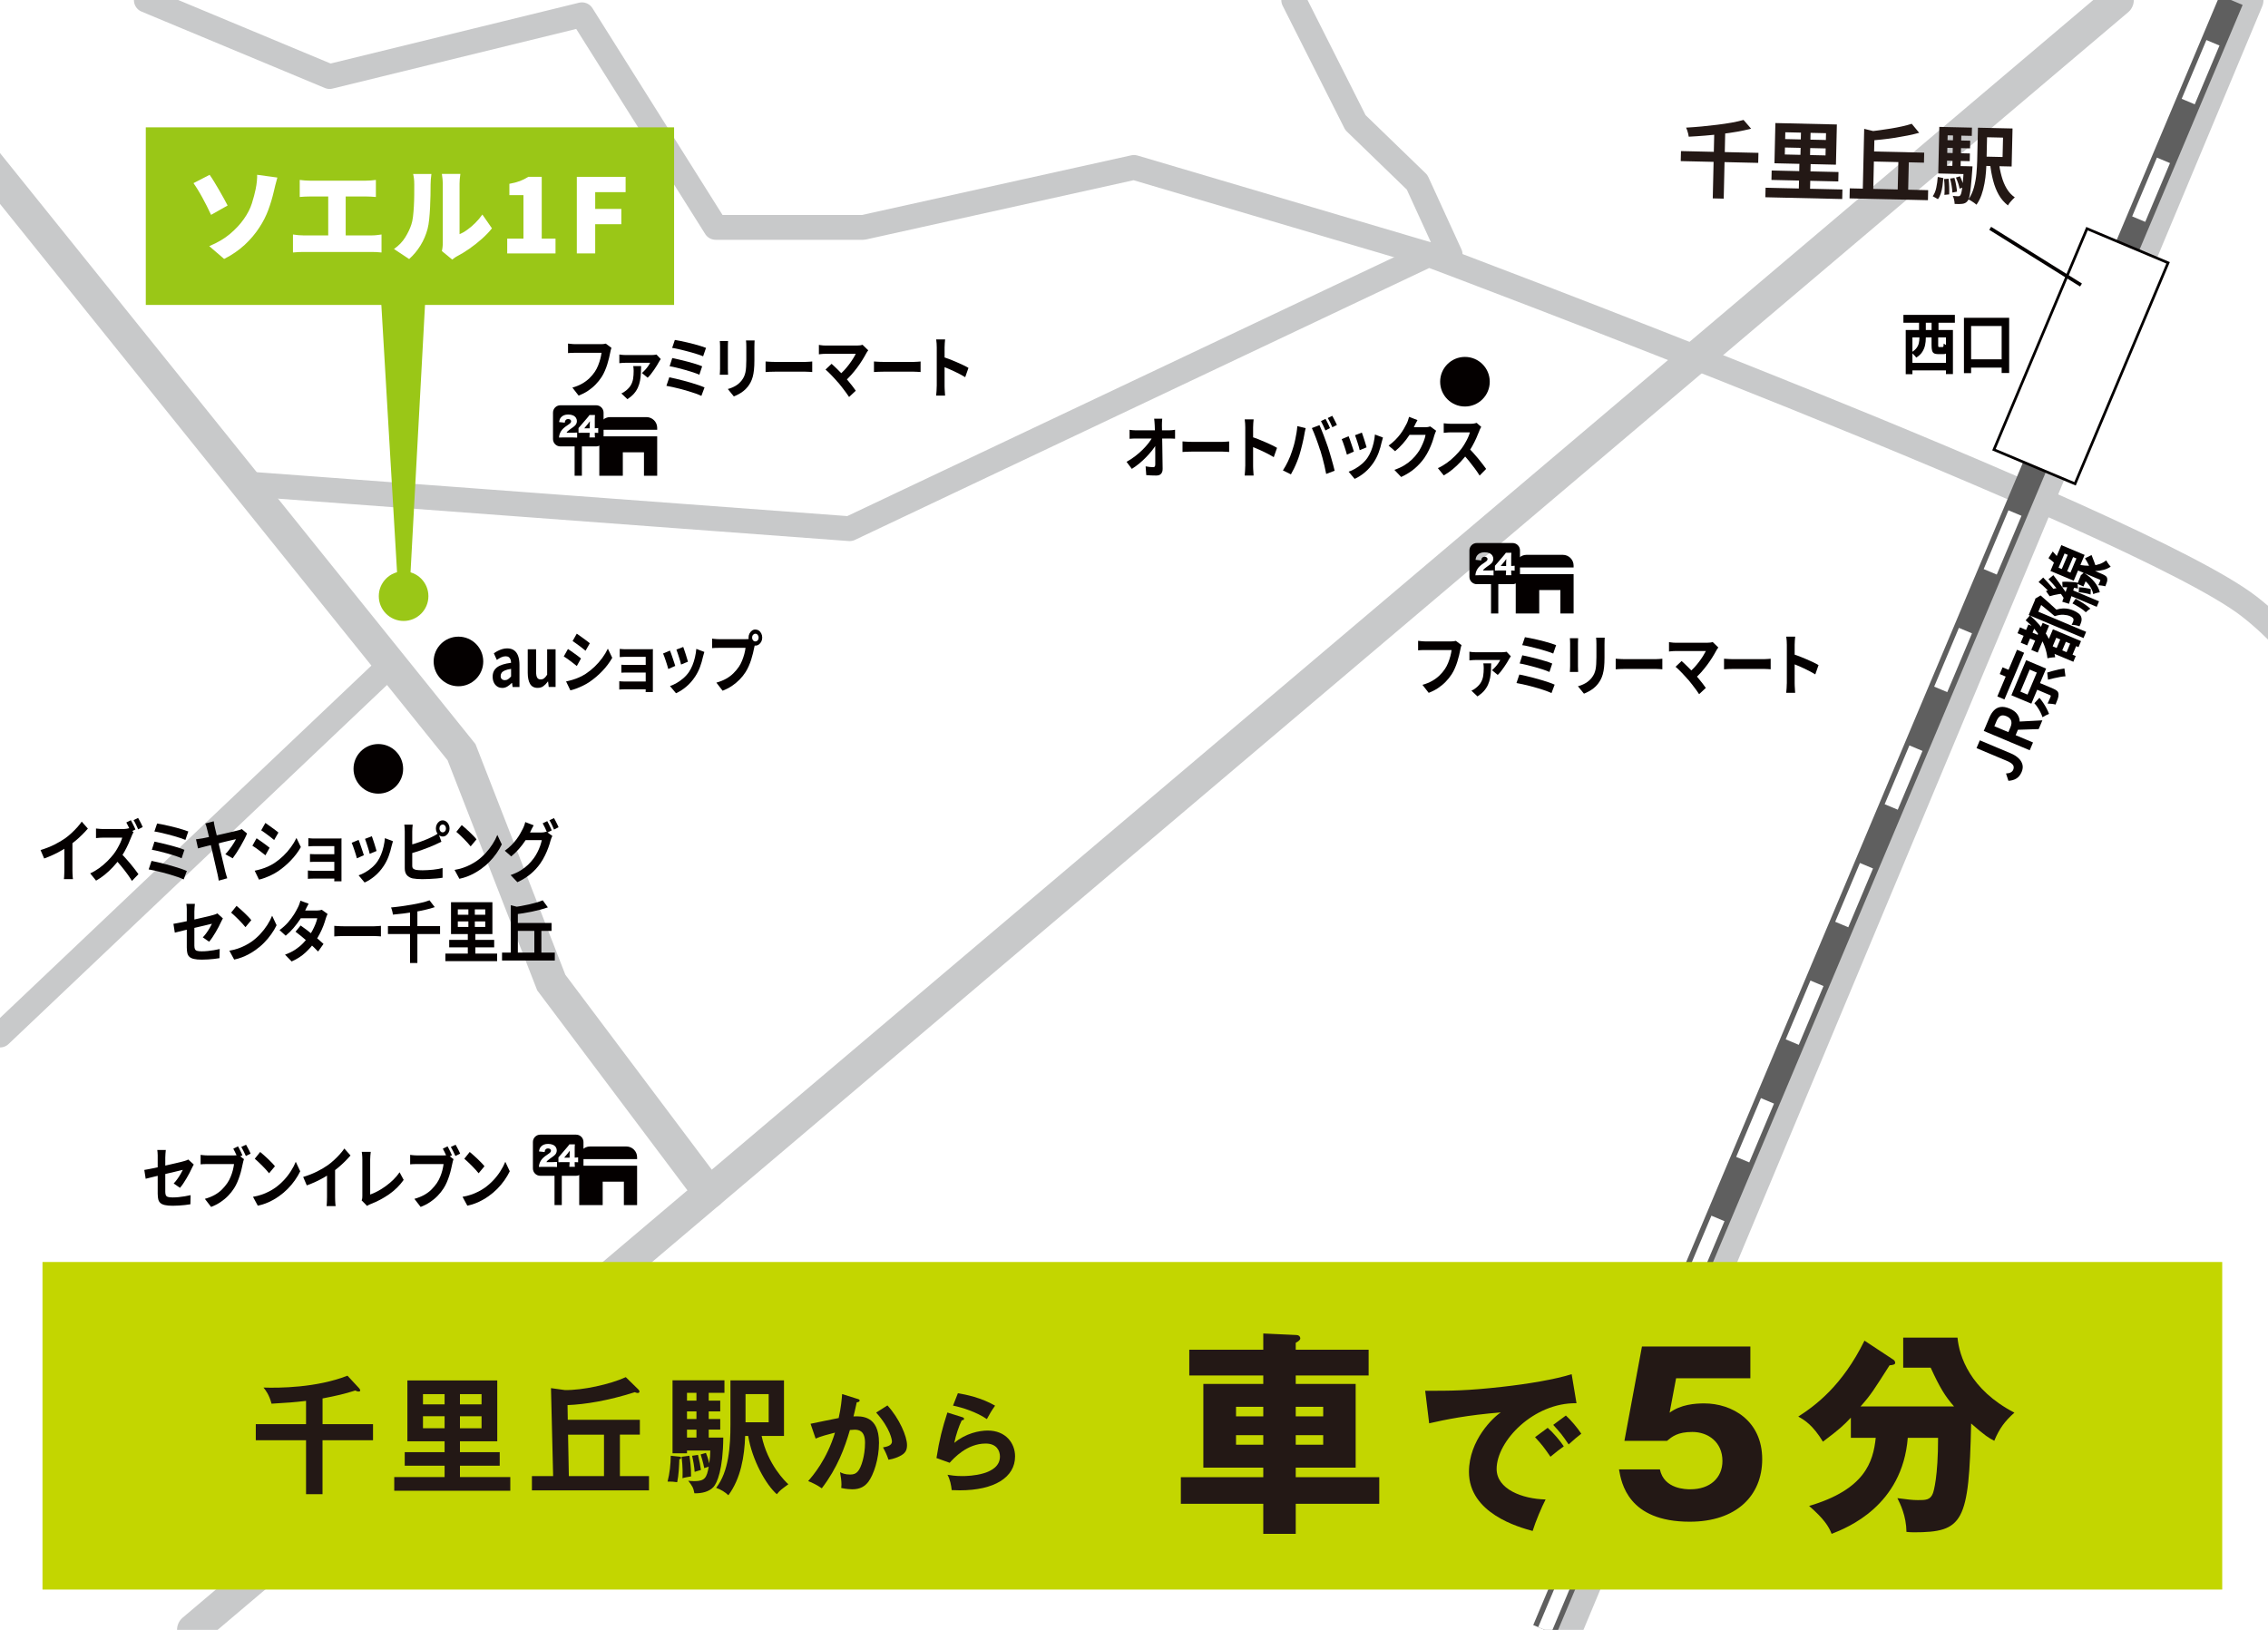 <?xml version="1.0" encoding="UTF-8"?>
<svg xmlns="http://www.w3.org/2000/svg" xmlns:xlink="http://www.w3.org/1999/xlink" viewBox="0 0 640 460">
  <defs>
    <style>
      .cls-1, .cls-2, .cls-3, .cls-4, .cls-5 {
        fill: none;
      }

      .cls-6 {
        fill: #5f5f5f;
      }

      .cls-2, .cls-3, .cls-4, .cls-7 {
        stroke-miterlimit: 10;
      }

      .cls-2, .cls-7 {
        stroke: #040000;
      }

      .cls-3 {
        stroke-width: 9px;
      }

      .cls-3, .cls-4, .cls-5 {
        stroke: #c8c9ca;
        stroke-linecap: round;
      }

      .cls-4, .cls-5 {
        stroke-width: 7px;
      }

      .cls-8 {
        fill: #040000;
      }

      .cls-5 {
        stroke-linejoin: round;
      }

      .cls-9 {
        fill: #231815;
      }

      .cls-10, .cls-7 {
        fill: #fff;
      }

      .cls-11 {
        fill: #c3d600;
      }

      .cls-12 {
        fill: #9ac717;
      }

      .cls-7 {
        stroke-width: .75px;
      }

      .cls-13 {
        clip-path: url(#clippath);
      }
    </style>
    <clipPath id="clippath">
      <rect class="cls-1" width="640" height="460"/>
    </clipPath>
  </defs>
  <g id="_レイヤー_9" data-name="レイヤー 9">
    <rect class="cls-10" width="640" height="460"/>
  </g>
  <g id="_レイヤー_6" data-name="レイヤー 6">
    <g class="cls-13">
      <g>
        <line class="cls-3" x1="597.63" y1=".02" x2="54.46" y2="459.98"/>
        <line class="cls-3" x1="634.22" y1=".04" x2="441.96" y2="459.98"/>
        <path class="cls-5" d="M684.16,247.58s-18.3-52.18-49.48-76.43c-31.18-24.25-231.53-99.31-231.53-99.31l-163.4,77.37-170.9-12.7"/>
        <polyline class="cls-3" points="-14.11 32.83 130.24 212.29 155.56 277.3 200.13 336.63"/>
        <line class="cls-4" x1="107.11" y1="190.49" y2="292.12"/>
        <polyline class="cls-5" points="41.29 .04 93.01 21.6 164.22 4.17 201.96 64.18 243.58 64.18 320 47.25 403.15 71.84"/>
        <polyline class="cls-5" points="365.07 .04 382.49 34.6 399.89 51.45 409.22 71.84"/>
        <g>
          <rect class="cls-6" x="283.18" y="226.5" width="499.1" height="7" transform="translate(114 631.7) rotate(-67.16)"/>
          <path class="cls-10" d="M437.75,460.78l-3.69-1.55,6.98-16.59,3.69,1.55-6.98,16.59ZM451.72,427.6l-3.69-1.55,6.98-16.59,3.69,1.55-6.98,16.59ZM465.69,394.42l-3.69-1.55,6.98-16.59,3.69,1.55-6.98,16.59ZM479.65,361.24l-3.69-1.55,6.98-16.59,3.69,1.55-6.98,16.59ZM493.62,328.06l-3.69-1.55,6.98-16.59,3.69,1.55-6.98,16.59ZM507.59,294.88l-3.69-1.55,6.98-16.59,3.69,1.55-6.98,16.59ZM521.56,261.7l-3.69-1.55,6.98-16.59,3.69,1.55-6.98,16.59ZM535.52,228.52l-3.69-1.55,6.98-16.59,3.69,1.55-6.98,16.59ZM549.49,195.34l-3.69-1.55,6.98-16.59,3.69,1.55-6.98,16.59ZM563.46,162.16l-3.69-1.55,6.98-16.59,3.69,1.55-6.98,16.59ZM577.43,128.98l-3.69-1.55,6.98-16.59,3.69,1.55-6.98,16.59ZM591.39,95.8l-3.69-1.55,6.98-16.59,3.69,1.55-6.98,16.59ZM605.36,62.62l-3.69-1.55,6.98-16.59,3.69,1.55-6.98,16.59ZM619.33,29.44l-3.69-1.55,6.98-16.59,3.69,1.55-6.98,16.59Z"/>
        </g>
        <g>
          <path class="cls-8" d="M537.12,88.87h14.52v2.21h-14.52v-2.21ZM537.77,93.13h13.32v12.44h-1.97v-10.34h-9.46v10.38h-1.89v-12.48ZM539.01,102.42h10.95v2.11h-10.95v-2.11ZM541.63,93.56h1.81v1.88c0,.63-.07,1.29-.21,1.96-.14.67-.4,1.31-.79,1.92s-.95,1.14-1.7,1.6c-.09-.14-.22-.3-.39-.49-.17-.19-.35-.37-.54-.55s-.35-.31-.48-.4c.68-.41,1.18-.84,1.51-1.29.33-.46.54-.92.64-1.41.1-.48.15-.94.15-1.39v-1.82ZM541.53,90.54h1.91v3.8h-1.91v-3.8ZM545.07,90.54h1.95v3.8h-1.95v-3.8ZM545.07,94h1.86v3.42c0,.24.02.39.06.45.04.06.14.08.3.08h.81c.1,0,.17-.02.22-.07.05-.04.09-.13.11-.28.03-.14.05-.35.06-.64.11.1.26.21.44.31s.39.2.6.29.4.14.57.18c-.08.58-.18,1.03-.32,1.35s-.33.54-.56.67-.53.19-.9.19h-1.36c-.52,0-.91-.08-1.19-.23s-.46-.41-.56-.78c-.1-.37-.15-.87-.15-1.5v-3.44Z"/>
          <path class="cls-8" d="M554.2,89.69h12.76v15.58h-2.12v-13.26h-8.62v13.3h-2.02v-15.62ZM555.17,101.41h11v2.34h-11v-2.34Z"/>
        </g>
        <rect class="cls-7" x="574.81" y="66.7" width="24.83" height="67.67" transform="translate(1089.45 421.04) rotate(-157.17)"/>
        <g>
          <path class="cls-9" d="M474.35,42.64l21.86.5-.07,2.83-21.86-.5.07-2.83ZM492.01,33.85l2.13,2.47c-1.24.32-2.58.61-4.01.86-1.43.25-2.91.46-4.44.64-1.53.18-3.07.33-4.62.46-1.55.12-3.06.23-4.53.3-.03-.26-.08-.54-.16-.85-.08-.32-.17-.62-.27-.93-.1-.31-.2-.56-.31-.78,1.46-.08,2.93-.19,4.41-.33,1.48-.14,2.94-.3,4.38-.48,1.44-.17,2.78-.38,4.05-.6,1.26-.23,2.38-.48,3.37-.76ZM483.74,37.47l3.09.07-.42,18.52-3.09-.07.42-18.52Z"/>
          <path class="cls-9" d="M498.22,52.98l21.69.5-.06,2.69-21.69-.5.06-2.69ZM499.94,48.12l18.86.43-.06,2.66-18.86-.43.06-2.66ZM500.99,34.73l17.35.4-.26,11.35-17.35-.4.26-11.35ZM503.69,41.63l-.04,1.97,11.49.26.04-1.97-11.49-.26ZM503.79,37.33l-.04,1.92,11.49.26.04-1.92-11.49-.26ZM508.23,36.48l2.71.06-.21,9.17h.22s-.21,9.24-.21,9.24l-3.17-.07.21-9.24h.24s.21-9.16.21-9.16Z"/>
          <path class="cls-9" d="M521.98,53.16l22.12.51-.06,2.83-22.12-.51.06-2.83ZM526.04,36.36l2.94.72-.4,17.56-2.95-.07.42-18.21ZM539.47,34.94l2.1,2.54c-1.01.28-2.1.54-3.25.77-1.15.23-2.33.44-3.54.63-1.21.19-2.43.35-3.66.48-1.23.13-2.42.25-3.57.35-.05-.35-.16-.78-.32-1.28-.16-.5-.32-.92-.49-1.26,1.14-.1,2.29-.23,3.45-.39,1.17-.16,2.3-.33,3.42-.51,1.12-.18,2.17-.39,3.17-.61,1-.23,1.89-.46,2.68-.72ZM527.31,42.72l15.67.36-.06,2.83-15.67-.36.06-2.83ZM535.72,44.38l2.95.07-.24,10.37-2.95-.07.24-10.37Z"/>
          <path class="cls-9" d="M546.81,49.94l1.58.32c-.06.75-.15,1.5-.25,2.24-.11.74-.26,1.43-.46,2.07-.2.63-.47,1.18-.82,1.64l-1.47-.83c.46-.63.8-1.43,1-2.4.21-.97.34-1.98.42-3.04ZM547,46.73l8.21.19-.05,2.23-8.21-.19.05-2.23ZM547.25,35.81l9.21.21-.05,2.33-6.81-.16-.22,9.57-2.4-.05.27-11.9ZM548.47,43.14l7.41.17-.05,2.18-7.41-.17.05-2.18ZM548.56,39.54l7.41.17-.05,2.16-7.41-.17.05-2.16ZM548.59,50.53l1.28-.09c.08.69.13,1.45.16,2.27.03.83.03,1.54,0,2.15l-1.35.14c.06-.61.08-1.32.06-2.15s-.07-1.6-.15-2.32ZM550.28,50.4l1.23-.19c.19.61.35,1.28.48,2.01.13.73.21,1.35.25,1.87l-1.3.26c-.02-.53-.09-1.16-.21-1.9-.12-.74-.27-1.42-.45-2.05ZM551.15,37.27l2.33.05-.25,10.82-2.33-.05.25-10.82ZM554.2,46.89l2.42.06c-.03.51-.05.84-.07.98-.14,1.93-.27,3.5-.4,4.71-.12,1.21-.26,2.13-.4,2.76-.14.64-.32,1.08-.54,1.33-.21.27-.44.46-.67.57s-.5.19-.81.23c-.24.04-.55.06-.94.06-.38,0-.79-.02-1.22-.04,0-.35-.06-.75-.15-1.18-.09-.43-.22-.8-.37-1.09.32.04.61.07.86.08.26.01.46.02.62.03.14,0,.27-.01.36-.05.1-.04.19-.11.29-.22.13-.16.25-.5.36-1.05.11-.54.22-1.36.33-2.44.11-1.08.21-2.53.3-4.34v-.41ZM551.94,50.11l1.14-.36c.25.49.47,1.01.67,1.58.2.57.35,1.06.43,1.47l-1.21.45c-.07-.43-.2-.95-.4-1.53-.2-.59-.41-1.12-.64-1.61ZM558.14,36.04l2.64.06-.21,9.26c-.02.96-.07,1.99-.15,3.09-.08,1.1-.22,2.22-.43,3.34-.2,1.12-.48,2.2-.84,3.22-.36,1.02-.83,1.94-1.41,2.76-.16-.15-.38-.32-.66-.52-.28-.2-.57-.39-.86-.57-.29-.18-.54-.32-.75-.4.7-1.01,1.21-2.14,1.56-3.41.34-1.27.57-2.56.69-3.87.12-1.32.19-2.55.22-3.7l.21-9.26ZM559.51,36.07l8.4.19-.25,10.73-8.4-.19.06-2.62,5.78.13.13-5.47-5.78-.13.06-2.64ZM564,45.61c.19,1.44.46,2.82.82,4.12.35,1.3.83,2.47,1.44,3.49s1.37,1.85,2.29,2.48c-.2.17-.42.39-.68.66s-.49.54-.72.82c-.22.28-.4.55-.53.8-1.05-.81-1.92-1.81-2.6-3.01-.68-1.2-1.21-2.56-1.6-4.08-.39-1.52-.69-3.17-.91-4.95l2.48-.33Z"/>
        </g>
        <line class="cls-2" x1="587.23" y1="80.44" x2="561.61" y2="64.44"/>
        <polygon class="cls-12" points="190.22 86.06 41.14 86.06 41.14 74.43 41.14 35.94 190.22 35.94 190.22 86.06"/>
        <polygon class="cls-12" points="115.28 172.01 112.62 171.3 107.45 83.3 120.08 83.3 115.28 172.01"/>
        <g>
          <path class="cls-10" d="M59.15,49.33c.39.54.81,1.19,1.28,1.96s.94,1.56,1.42,2.39.93,1.63,1.35,2.39.76,1.41,1.03,1.93l-4.67,2.64c-.39-.85-.8-1.7-1.23-2.55-.43-.85-.87-1.67-1.3-2.46-.44-.79-.86-1.53-1.28-2.2s-.8-1.26-1.15-1.74l4.55-2.35ZM59.06,69.46c2.32-.97,4.27-2.11,5.84-3.44s2.88-2.72,3.9-4.19c1.06-1.49,1.83-2.98,2.29-4.47.46-1.49.81-2.79,1.04-3.92.17-.81.29-1.6.36-2.36.07-.76.09-1.35.07-1.75l5.71.78c-.19.66-.38,1.36-.57,2.12-.18.75-.33,1.38-.45,1.88-.39,1.68-.89,3.38-1.52,5.09-.63,1.71-1.47,3.38-2.54,5-1.12,1.74-2.5,3.37-4.13,4.89-1.63,1.52-3.57,2.85-5.81,3.99l-4.21-3.62Z"/>
          <path class="cls-10" d="M82.67,66.18c.48.08.99.14,1.52.19.53.05,1.03.07,1.49.07h19.11c.56,0,1.09-.03,1.58-.09.49-.06.92-.12,1.29-.17v5.08c-.43-.06-.92-.1-1.48-.12s-1.02-.03-1.39-.03h-19.11c-.44,0-.93,0-1.46.03-.53.02-1.05.06-1.55.12v-5.08ZM84.58,50.78c.39.06.86.11,1.42.15s1.06.06,1.51.06h15.72c.45,0,.92-.02,1.42-.06.5-.04.98-.09,1.42-.15v4.81c-.46-.04-.95-.07-1.45-.1-.5-.03-.97-.04-1.39-.04h-15.72c-.44,0-.95.01-1.51.04s-1.03.06-1.42.1v-4.81ZM92.62,69.11v-15.66h4.93v15.66h-4.93Z"/>
          <path class="cls-10" d="M111.18,70.27c1.31-.91,2.36-1.99,3.15-3.25.78-1.26,1.36-2.46,1.73-3.6.21-.6.37-1.35.48-2.26.11-.91.19-1.89.25-2.94.06-1.05.09-2.11.1-3.17,0-1.06.01-2.05.01-2.96,0-.68-.03-1.25-.09-1.71-.06-.46-.13-.89-.23-1.28h5.16c-.08.6-.14,1.12-.17,1.57-.04.44-.06.9-.06,1.36,0,.89,0,1.9-.03,3.04-.02,1.14-.06,2.3-.12,3.48-.06,1.18-.14,2.3-.25,3.35s-.26,1.95-.45,2.68c-.45,1.68-1.11,3.24-1.99,4.67-.88,1.43-1.95,2.72-3.21,3.86l-4.29-2.84ZM124.69,70.85c.08-.31.14-.68.19-1.1.05-.43.07-.86.07-1.31v-16.65c0-.71-.09-1.61-.26-2.7h5.22c-.16,1.1-.23,2.01-.23,2.73v14.27c.74-.31,1.48-.73,2.23-1.28.75-.54,1.49-1.17,2.22-1.9s1.39-1.51,1.99-2.36l2.7,3.89c-.77.99-1.73,1.98-2.86,2.99-1.13,1-2.3,1.93-3.51,2.77s-2.35,1.54-3.44,2.1c-.35.19-.63.37-.84.54s-.4.3-.55.42l-2.93-2.41Z"/>
          <path class="cls-10" d="M143.13,71.52v-4.18h4.58v-12.27h-3.97v-3.19c1.16-.21,2.15-.47,2.97-.78.82-.31,1.61-.71,2.36-1.19h3.8v17.43h3.89v4.18h-13.63Z"/>
          <path class="cls-10" d="M162.77,71.52v-21.61h13.77v4.32h-8.58v4.73h7.37v4.32h-7.37v8.24h-5.19Z"/>
        </g>
        <g>
          <path class="cls-8" d="M172.55,98.16c-.07.18-.14.39-.2.64-.06.25-.11.48-.15.69-.09.46-.2.98-.34,1.56-.14.58-.31,1.18-.5,1.8-.19.62-.42,1.24-.69,1.84-.26.61-.56,1.18-.9,1.71-.48.75-1.05,1.45-1.7,2.12s-1.37,1.26-2.16,1.79-1.68.97-2.63,1.34l-1.76-2.26c1.06-.3,1.99-.68,2.77-1.13.78-.45,1.46-.96,2.04-1.52.58-.56,1.09-1.17,1.52-1.81.36-.53.66-1.11.91-1.73.25-.62.46-1.25.63-1.88.17-.63.28-1.22.35-1.75h-7.53c-.37,0-.72,0-1.07.02s-.63.03-.85.06v-2.68c.17.01.37.03.6.06s.46.05.71.07.46.03.63.03h7.46c.16,0,.36,0,.6-.03.24-.02.46-.06.66-.12l1.6,1.2Z"/>
          <path class="cls-8" d="M186.46,101.34c-.07.1-.16.23-.26.38-.1.15-.17.28-.23.38-.14.27-.33.6-.57.99-.24.39-.52.81-.82,1.26-.3.45-.61.87-.92,1.26s-.62.72-.9.99l-1.62-1.33c.3-.25.61-.55.92-.89.31-.34.59-.69.84-1.05.25-.36.44-.67.56-.94h-7.01c-.27,0-.54,0-.82.03-.27.02-.56.05-.86.08v-2.45c.26.05.54.09.83.11.29.03.58.04.85.04h7.49c.12,0,.26,0,.44-.02s.34-.03.51-.05c.17-.02.29-.04.36-.07l1.2,1.27ZM180.92,103.33c-.02.71-.05,1.41-.08,2.1-.03.69-.11,1.36-.23,2.01-.12.65-.32,1.29-.59,1.9s-.64,1.2-1.12,1.75c-.48.55-1.1,1.07-1.85,1.57l-1.71-1.62c.21-.1.43-.21.64-.33.21-.12.43-.28.67-.48.61-.49,1.08-1.02,1.39-1.57s.52-1.15.62-1.81c.1-.65.15-1.38.15-2.17,0-.23-.01-.46-.03-.69s-.05-.45-.08-.66h2.23Z"/>
          <path class="cls-8" d="M188.86,106.49c.55.1,1.17.23,1.87.4.7.16,1.43.35,2.19.55s1.5.41,2.24.63,1.41.43,2.04.65c.63.22,1.17.42,1.61.63l-.89,2.38c-.43-.21-.96-.43-1.6-.66-.63-.22-1.32-.44-2.07-.67s-1.49-.43-2.24-.63c-.75-.2-1.47-.37-2.16-.52-.68-.15-1.29-.27-1.8-.36l.81-2.39ZM189.69,101.05c.58.11,1.25.26,2,.44.75.18,1.53.37,2.33.58.8.21,1.56.42,2.28.65s1.33.44,1.84.66l-.79,2.38c-.46-.21-1.05-.44-1.75-.67-.71-.23-1.45-.46-2.24-.68-.79-.23-1.57-.43-2.35-.62s-1.46-.33-2.05-.43l.74-2.3ZM190.43,95.94c.42.06.93.16,1.53.28s1.23.26,1.9.41c.67.15,1.35.32,2.02.5.67.18,1.3.36,1.87.54.58.18,1.07.35,1.48.51l-.82,2.38c-.38-.17-.85-.34-1.4-.52-.56-.18-1.17-.37-1.83-.56-.66-.19-1.32-.37-1.99-.53-.67-.16-1.3-.32-1.91-.46-.61-.14-1.14-.24-1.61-.3l.76-2.24Z"/>
          <path class="cls-8" d="M205.45,96.23c0,.23-.02.45-.03.67-.01.22-.02.49-.02.79v6.42c0,.24,0,.52.02.84,0,.32.02.59.03.82h-2.34c.01-.18.03-.43.05-.76.02-.33.03-.63.03-.91v-6.4c0-.18,0-.41-.02-.69,0-.29-.03-.54-.05-.77h2.32ZM212.94,96.07c0,.27-.02.55-.04.86-.02.31-.02.66-.02,1.04v3.76c0,1.01-.04,1.9-.12,2.66s-.2,1.42-.36,2c-.16.57-.36,1.07-.59,1.51-.23.44-.5.85-.8,1.24-.36.46-.77.86-1.23,1.23-.46.36-.93.67-1.4.91s-.9.45-1.3.6l-1.7-2.09c.81-.21,1.54-.52,2.19-.9.65-.39,1.22-.88,1.7-1.49.28-.37.51-.73.68-1.1.17-.37.3-.78.4-1.22.09-.45.16-.96.19-1.53.04-.57.06-1.22.06-1.96v-3.61c0-.38,0-.73-.02-1.04-.02-.31-.04-.6-.07-.86h2.44Z"/>
          <path class="cls-8" d="M216.04,102.02c.2.01.44.03.74.05.3.02.62.03.95.05.33.01.63.02.91.02h8.67c.38,0,.73-.02,1.07-.05s.61-.05.82-.07v2.98c-.18-.01-.46-.03-.82-.06-.37-.03-.72-.04-1.07-.04h-8.67c-.46,0-.94,0-1.42.03-.48.02-.88.04-1.18.07v-2.98Z"/>
          <path class="cls-8" d="M245.02,98.85c-.12.15-.22.29-.31.42s-.17.25-.23.38c-.32.61-.71,1.27-1.15,1.98-.44.71-.93,1.42-1.47,2.15-.54.72-1.11,1.42-1.71,2.09-.6.67-1.21,1.28-1.85,1.82l-1.6-1.77c.54-.43,1.05-.91,1.53-1.43.48-.53.93-1.06,1.34-1.61.41-.54.78-1.08,1.11-1.6s.59-.99.81-1.42h-8.54c-.21,0-.44,0-.69.02-.24.01-.47.03-.69.06-.22.03-.38.04-.49.06v-2.66c.14.01.32.04.54.08s.45.06.69.08.45.02.63.02h8.96c.63,0,1.13-.07,1.5-.21l1.61,1.56ZM236.49,107.95c-.24-.28-.51-.59-.81-.92-.31-.34-.62-.67-.95-1.02-.33-.34-.65-.66-.95-.96s-.58-.55-.83-.75l1.71-1.62c.21.19.47.42.77.7.29.28.61.58.94.91.33.33.67.67,1.02,1.03.35.35.67.7.99,1.04.36.41.72.84,1.11,1.31s.75.92,1.1,1.37.65.85.9,1.23l-1.89,1.77c-.23-.36-.51-.77-.87-1.25-.35-.47-.72-.97-1.11-1.47-.39-.51-.76-.97-1.12-1.39Z"/>
          <path class="cls-8" d="M246.62,102.02c.2.01.44.03.74.05.3.02.62.03.95.05.33.01.63.02.91.02h8.67c.38,0,.73-.02,1.07-.05s.61-.05.82-.07v2.98c-.18-.01-.46-.03-.82-.06-.37-.03-.72-.04-1.07-.04h-8.67c-.46,0-.94,0-1.42.03-.48.02-.88.04-1.18.07v-2.98Z"/>
          <path class="cls-8" d="M264.34,108.99v-10.92c0-.33-.01-.71-.04-1.14s-.07-.81-.12-1.14h2.52c-.03.33-.06.69-.1,1.09-.03.4-.05.79-.05,1.19v10.92c0,.18,0,.43.02.75,0,.32.03.66.06,1,.03.34.05.65.06.91h-2.52c.04-.38.08-.82.11-1.33.03-.51.05-.95.05-1.33ZM266.06,100.71c.54.17,1.14.38,1.81.64.67.26,1.34.54,2.02.83.68.29,1.32.58,1.91.86s1.1.55,1.49.79l-.92,2.62c-.45-.28-.95-.56-1.5-.85-.55-.29-1.11-.56-1.67-.83-.57-.27-1.12-.51-1.66-.74-.54-.23-1.04-.43-1.48-.61v-2.72Z"/>
        </g>
        <g>
          <g>
            <path class="cls-8" d="M185.45,120.75c0-1.67-1.36-3.03-3.03-3.03h-10.27c-1.67,0-3.03,1.36-3.03,3.03v.54h16.33v-.54Z"/>
            <polygon class="cls-8" points="169.12 134.27 175.75 134.27 175.75 127.65 181.72 127.65 181.72 134.27 185.45 134.27 185.45 123.15 169.12 123.15 169.12 134.27"/>
          </g>
          <g>
            <path class="cls-8" d="M164.87,120.88h1.54v-.88c0-.34.02-.76.05-1.1-.15.21-.27.37-.47.62l-1.11,1.35Z"/>
            <path class="cls-8" d="M168.24,114.38h-10.11c-1.15,0-2.08.93-2.08,2.08v7.45c0,1.15.93,2.08,2.08,2.08h4.02v8.27h2.05v-8.27h4.04c1.15,0,2.08-.93,2.08-2.08v-7.45c0-1.15-.93-2.08-2.08-2.08ZM162.85,123.51c-.44-.04-.76-.05-1.3-.05h-2.67c-.69,0-.86,0-1.14.03.03-.37.07-.6.16-.9.2-.63.56-1.21,1.1-1.71.29-.27.58-.49,1.35-1.01.65-.44.81-.64.81-.99s-.33-.61-.81-.61c-.37,0-.62.12-.79.38-.11.17-.15.32-.19.64l-1.6-.17c.11-.66.25-1,.56-1.35.43-.51,1.13-.78,2.02-.78,1.03,0,1.81.34,2.19.96.17.27.25.56.25.89,0,.56-.23,1.03-.7,1.42-.25.22-.33.27-1.1.81-.66.46-.94.72-1.12,1.06h1.77c.57,0,.92-.02,1.22-.05v1.44ZM168.82,122.19c-.23-.03-.51-.05-.75-.05h-.23v.38c0,.43.02.65.06.94h-1.57c.04-.26.06-.58.06-.95v-.37h-2.15c-.49,0-.71,0-.99.03v-1.36q.34-.38.73-.84l1.65-1.93c.37-.42.51-.61.71-.91h1.56c-.05.45-.06.75-.06,1.26v2.47h.22c.24,0,.49-.02.75-.06v1.39Z"/>
          </g>
        </g>
        <g>
          <path class="cls-8" d="M412.43,182.05c-.08.18-.14.39-.2.64s-.11.48-.15.69c-.09.46-.2.98-.34,1.56-.14.58-.31,1.18-.5,1.8-.19.62-.42,1.24-.69,1.84-.26.61-.56,1.18-.9,1.71-.48.75-1.05,1.45-1.7,2.12-.65.67-1.37,1.26-2.16,1.79s-1.67.97-2.63,1.34l-1.76-2.26c1.07-.3,1.99-.68,2.77-1.13.78-.45,1.46-.96,2.04-1.52s1.09-1.17,1.52-1.81c.36-.53.66-1.11.91-1.73.25-.62.46-1.25.63-1.88.17-.63.28-1.22.35-1.75h-7.53c-.37,0-.72,0-1.07.02s-.63.03-.85.06v-2.68c.17.01.37.03.6.06.23.03.46.05.71.07.25.02.46.03.63.03h7.46c.16,0,.36,0,.6-.03.24-.02.46-.06.66-.12l1.6,1.2Z"/>
          <path class="cls-8" d="M426.34,185.22c-.08.1-.16.23-.26.38-.1.15-.17.28-.23.38-.14.27-.33.6-.57.99-.24.39-.51.81-.82,1.26-.3.45-.61.87-.92,1.26s-.61.72-.9.99l-1.62-1.33c.3-.25.61-.55.92-.89.31-.34.59-.69.84-1.05.25-.36.44-.67.56-.94h-7.01c-.27,0-.54,0-.82.03-.27.02-.56.05-.86.08v-2.45c.26.05.54.09.83.11s.58.04.85.04h7.49c.12,0,.26,0,.44-.02s.34-.03.51-.05.29-.04.36-.07l1.2,1.27ZM420.8,187.22c-.02.71-.05,1.41-.08,2.1s-.11,1.36-.23,2.01-.32,1.29-.59,1.9c-.27.61-.64,1.2-1.12,1.75s-1.1,1.07-1.85,1.57l-1.71-1.62c.21-.1.43-.21.64-.33s.43-.28.67-.48c.61-.49,1.08-1.02,1.39-1.57s.52-1.15.62-1.81c.1-.65.15-1.38.15-2.17,0-.23-.01-.46-.03-.69s-.05-.45-.08-.66h2.23Z"/>
          <path class="cls-8" d="M428.75,190.37c.55.1,1.17.23,1.87.4.7.16,1.43.35,2.19.55.76.2,1.5.41,2.24.63.73.22,1.41.43,2.04.65.63.22,1.17.42,1.61.63l-.89,2.38c-.43-.21-.96-.43-1.6-.66-.63-.22-1.32-.44-2.07-.67-.74-.22-1.49-.43-2.25-.63-.75-.2-1.47-.37-2.16-.52-.68-.15-1.28-.27-1.8-.36l.81-2.39ZM429.57,184.94c.58.11,1.25.26,2,.44.75.18,1.53.37,2.33.58.8.21,1.56.42,2.28.65.72.22,1.33.44,1.84.66l-.79,2.38c-.46-.21-1.05-.44-1.75-.67-.71-.23-1.45-.46-2.25-.68-.79-.23-1.57-.43-2.35-.62s-1.46-.33-2.05-.43l.74-2.3ZM430.31,179.83c.42.06.93.16,1.53.28s1.23.26,1.91.41c.67.15,1.35.32,2.02.5s1.3.36,1.87.54c.58.18,1.07.35,1.48.51l-.82,2.38c-.38-.17-.85-.34-1.41-.52s-1.17-.37-1.83-.56c-.66-.19-1.32-.37-1.99-.53-.67-.16-1.31-.32-1.91-.46s-1.14-.24-1.61-.3l.76-2.24Z"/>
          <path class="cls-8" d="M445.33,180.11c-.01.23-.02.45-.03.67-.01.22-.02.49-.02.79v6.42c0,.24,0,.52.02.84s.02.59.03.82h-2.34c.01-.18.03-.43.05-.76.02-.33.03-.63.03-.91v-6.4c0-.18,0-.41-.02-.69s-.03-.54-.05-.77h2.33ZM452.83,179.96c-.01.27-.02.55-.04.86-.02.31-.02.66-.02,1.04v3.76c0,1.01-.04,1.9-.12,2.66-.08.76-.2,1.42-.36,2-.16.57-.36,1.07-.59,1.51-.23.44-.5.85-.8,1.24-.36.46-.76.86-1.23,1.23-.46.36-.93.67-1.4.91-.47.25-.9.45-1.3.6l-1.7-2.09c.81-.21,1.54-.52,2.19-.9.65-.39,1.22-.88,1.7-1.49.28-.37.51-.73.68-1.1.17-.37.3-.78.4-1.22.09-.45.16-.96.19-1.53.04-.57.06-1.22.06-1.96v-3.61c0-.38,0-.73-.02-1.04-.02-.31-.04-.6-.07-.86h2.44Z"/>
          <path class="cls-8" d="M455.93,185.91c.19.01.44.03.74.05.3.02.62.03.95.05.33.01.63.02.91.02h8.67c.38,0,.73-.02,1.07-.05s.61-.05.82-.07v2.98c-.18-.01-.46-.03-.82-.06s-.72-.04-1.07-.04h-8.67c-.46,0-.94,0-1.42.03-.48.02-.88.04-1.18.07v-2.98Z"/>
          <path class="cls-8" d="M484.9,182.73c-.12.15-.22.29-.31.42-.09.13-.17.25-.23.38-.32.61-.71,1.27-1.15,1.98-.44.71-.93,1.42-1.47,2.15-.54.72-1.11,1.42-1.7,2.09-.6.67-1.21,1.28-1.85,1.82l-1.6-1.77c.54-.43,1.05-.91,1.53-1.43.48-.53.93-1.06,1.34-1.61.41-.54.78-1.08,1.11-1.6.32-.52.59-.99.81-1.42h-8.54c-.21,0-.44,0-.69.02-.24.01-.47.03-.69.06-.22.03-.38.04-.49.06v-2.66c.14.01.32.04.54.08s.45.06.69.08c.24.01.45.02.63.02h8.96c.63,0,1.14-.07,1.5-.21l1.61,1.56ZM476.37,191.83c-.24-.28-.51-.59-.82-.92-.31-.34-.62-.67-.95-1.02-.33-.34-.65-.66-.95-.96s-.58-.55-.83-.75l1.71-1.62c.22.19.47.42.77.7.3.28.61.58.94.91.33.33.67.67,1.02,1.03s.67.7.99,1.04c.36.41.72.84,1.11,1.31.38.47.75.92,1.1,1.37s.65.85.9,1.23l-1.89,1.77c-.23-.36-.51-.77-.86-1.25-.35-.47-.72-.97-1.11-1.47-.39-.51-.76-.97-1.12-1.39Z"/>
          <path class="cls-8" d="M486.5,185.91c.19.01.44.03.74.05.3.02.62.03.95.05.33.01.63.02.91.02h8.67c.38,0,.73-.02,1.07-.05s.61-.05.82-.07v2.98c-.18-.01-.46-.03-.82-.06s-.72-.04-1.07-.04h-8.67c-.46,0-.94,0-1.42.03-.48.02-.88.04-1.18.07v-2.98Z"/>
          <path class="cls-8" d="M504.22,192.88v-10.92c0-.33-.01-.71-.04-1.14-.03-.43-.07-.81-.12-1.14h2.52c-.03.33-.06.69-.1,1.09s-.05.79-.05,1.19v10.92c0,.18,0,.43.02.75.01.32.03.66.06,1s.05.65.06.91h-2.52c.04-.38.08-.82.11-1.33.03-.51.05-.95.05-1.33ZM505.94,184.59c.54.17,1.14.38,1.81.64.67.26,1.34.54,2.02.83.68.29,1.32.58,1.91.86.6.29,1.1.55,1.49.79l-.92,2.62c-.45-.28-.95-.56-1.5-.85-.55-.29-1.11-.56-1.67-.83s-1.12-.51-1.66-.74c-.54-.23-1.04-.43-1.48-.61v-2.72Z"/>
        </g>
        <g>
          <g>
            <path class="cls-8" d="M444.05,159.62c0-1.67-1.36-3.03-3.03-3.03h-10.27c-1.67,0-3.03,1.36-3.03,3.03v.54h16.33v-.54Z"/>
            <polygon class="cls-8" points="427.72 173.14 434.35 173.14 434.35 166.53 440.32 166.53 440.32 173.14 444.05 173.14 444.05 162.03 427.72 162.03 427.72 173.14"/>
          </g>
          <g>
            <path class="cls-8" d="M423.47,159.75h1.54v-.88c0-.34.02-.76.05-1.1-.15.21-.27.37-.47.62l-1.11,1.35Z"/>
            <path class="cls-8" d="M426.84,153.26h-10.11c-1.15,0-2.08.93-2.08,2.08v7.45c0,1.15.93,2.08,2.08,2.08h4.02v8.27h2.05v-8.27h4.04c1.15,0,2.08-.93,2.08-2.08v-7.45c0-1.15-.93-2.08-2.08-2.08ZM421.45,162.39c-.44-.04-.76-.05-1.3-.05h-2.67c-.69,0-.86,0-1.14.03.03-.37.07-.6.16-.9.2-.63.56-1.21,1.1-1.71.29-.27.58-.49,1.35-1.01.65-.44.81-.64.81-.99s-.33-.61-.81-.61c-.37,0-.62.12-.79.38-.11.17-.15.32-.19.64l-1.6-.17c.11-.66.25-1,.56-1.35.43-.51,1.13-.78,2.02-.78,1.03,0,1.81.34,2.19.96.17.27.25.56.25.89,0,.56-.23,1.03-.7,1.42-.25.22-.33.27-1.1.81-.66.46-.94.72-1.12,1.06h1.77c.57,0,.92-.02,1.22-.05v1.44ZM427.42,161.06c-.23-.03-.51-.05-.75-.05h-.23v.38c0,.43.02.65.06.94h-1.57c.04-.26.06-.58.06-.95v-.37h-2.15c-.49,0-.71,0-.99.03v-1.36q.34-.38.73-.84l1.65-1.93c.37-.42.51-.61.71-.91h1.56c-.05.45-.06.75-.06,1.26v2.47h.22c.24,0,.49-.02.75-.06v1.39Z"/>
          </g>
        </g>
        <g>
          <path class="cls-8" d="M54.67,328.67c-.08.14-.16.31-.27.5-.1.2-.19.38-.27.54-.17.39-.39.84-.65,1.33-.26.49-.55,1-.85,1.52-.3.52-.61,1.01-.93,1.48-.32.47-.62.87-.91,1.2l-1.78-1.23c.36-.37.7-.79,1.04-1.26s.64-.94.91-1.41c.27-.46.48-.85.63-1.17-.15.03-.41.08-.78.18-.37.09-.83.21-1.36.33-.54.13-1.13.26-1.76.41-.64.15-1.28.29-1.92.45-.65.15-1.27.3-1.87.45-.6.15-1.15.28-1.63.4-.48.12-.87.22-1.16.29l-.39-2.49c.31-.05.72-.12,1.23-.22.51-.09,1.07-.21,1.7-.34s1.28-.28,1.95-.43c.68-.15,1.35-.3,2.02-.46.67-.15,1.29-.29,1.87-.43.58-.13,1.09-.25,1.52-.36s.75-.19.97-.26c.23-.06.44-.13.63-.2.19-.07.37-.15.52-.24l1.55,1.41ZM44.5,337.03v-10.3c0-.2,0-.44,0-.7,0-.27-.02-.53-.04-.8-.02-.27-.05-.49-.08-.68h2.41c-.03.29-.06.65-.1,1.07-.03.42-.05.79-.05,1.11v9.63c0,.38.05.69.14.93.1.24.29.41.59.51s.74.15,1.33.15,1.14-.03,1.72-.09c.58-.06,1.15-.13,1.72-.23.57-.1,1.12-.21,1.65-.33l-.06,2.58c-.44.08-.94.15-1.5.21-.56.06-1.14.11-1.74.15s-1.19.06-1.77.06c-.92,0-1.65-.07-2.21-.2s-.98-.33-1.27-.6-.48-.61-.58-1.03c-.1-.42-.15-.91-.15-1.46Z"/>
          <path class="cls-8" d="M68.85,327.13c-.08.18-.14.39-.2.64-.06.25-.11.47-.15.67-.1.47-.21.99-.35,1.57-.13.58-.3,1.18-.5,1.8-.2.62-.43,1.24-.69,1.84-.26.61-.56,1.18-.9,1.71-.48.76-1.05,1.47-1.69,2.13-.64.66-1.36,1.25-2.16,1.79-.8.53-1.68.98-2.64,1.35l-1.76-2.28c1.08-.3,2-.68,2.79-1.12.78-.44,1.46-.95,2.03-1.52.57-.57,1.08-1.18,1.52-1.82.36-.53.66-1.11.92-1.73.26-.62.47-1.24.63-1.87.16-.63.27-1.21.34-1.76h-7.51c-.38,0-.74,0-1.08.02s-.62.03-.84.06v-2.68c.16.03.36.05.59.08.23.03.47.04.71.06s.45.02.62.02h7.48c.16,0,.36,0,.59-.02s.46-.06.67-.13l1.6,1.22ZM67.17,323.54c.14.24.29.51.44.82s.3.61.44.9c.14.3.26.56.35.79l-1.36.67c-.11-.25-.23-.53-.36-.82-.13-.29-.27-.59-.42-.88-.15-.3-.29-.57-.43-.83l1.32-.65ZM69.43,323.07c.14.23.29.49.45.8.16.3.32.61.47.91.15.3.27.57.37.8l-1.34.68c-.18-.39-.39-.83-.62-1.31-.23-.48-.46-.9-.67-1.25l1.34-.63Z"/>
          <path class="cls-8" d="M71.4,337.77c.84-.14,1.63-.33,2.37-.59.74-.25,1.43-.54,2.07-.87.64-.33,1.22-.67,1.74-1.03.92-.65,1.75-1.38,2.52-2.2s1.43-1.68,2-2.58c.57-.89,1.02-1.76,1.36-2.61l1.26,2.68c-.41.85-.91,1.7-1.51,2.55-.6.85-1.27,1.66-2.03,2.42s-1.57,1.45-2.44,2.06c-.55.39-1.14.76-1.78,1.11-.64.35-1.31.66-2.01.93-.71.27-1.44.48-2.2.64l-1.36-2.51ZM73.42,325.12c.28.23.61.51.98.84.38.33.77.69,1.17,1.07.4.39.78.76,1.14,1.13.36.37.65.7.87.99l-1.65,1.98c-.2-.27-.47-.58-.81-.95-.33-.37-.7-.75-1.08-1.14-.39-.39-.77-.77-1.15-1.12-.38-.35-.71-.65-1-.89l1.52-1.9Z"/>
          <path class="cls-8" d="M85.55,332.17c1.45-.44,2.77-.96,3.95-1.55s2.21-1.21,3.11-1.85c.56-.41,1.12-.87,1.69-1.4.57-.53,1.1-1.07,1.6-1.62.5-.56.92-1.09,1.27-1.6l1.74,1.96c-.5.57-1.04,1.15-1.62,1.73-.59.58-1.2,1.14-1.83,1.67-.64.53-1.27,1.02-1.89,1.46-.61.42-1.3.85-2.06,1.29-.76.44-1.56.86-2.4,1.25s-1.69.74-2.54,1.04l-1.02-2.39ZM92.27,329.98l2.29-.63v8.55c0,.28,0,.58.02.91.01.33.03.64.05.92s.05.5.08.66h-2.55c.02-.15.04-.37.06-.66.02-.29.03-.59.04-.92.01-.33.02-.63.02-.91v-7.92Z"/>
          <path class="cls-8" d="M102.04,338.8c.1-.24.16-.45.18-.63s.03-.38.03-.61v-10.3c0-.24,0-.49-.02-.76-.02-.27-.04-.52-.06-.77-.03-.25-.06-.46-.09-.64h2.54c-.04.37-.08.73-.11,1.08-.03.35-.05.72-.05,1.08v9.88c.66-.23,1.36-.54,2.11-.94s1.5-.87,2.26-1.42c.76-.55,1.48-1.16,2.15-1.81.67-.66,1.27-1.36,1.78-2.11l1.15,2.15c-1.1,1.56-2.46,2.9-4.08,4.04-1.62,1.13-3.38,2.07-5.29,2.8-.11.05-.25.11-.42.19-.17.08-.35.18-.53.32l-1.53-1.56Z"/>
          <path class="cls-8" d="M127.98,327.13c-.08.18-.14.39-.2.64-.06.25-.11.47-.15.67-.1.47-.21.99-.35,1.57-.13.58-.3,1.18-.5,1.8-.2.62-.43,1.24-.69,1.84-.26.61-.56,1.18-.9,1.71-.48.76-1.05,1.47-1.69,2.13-.64.66-1.36,1.25-2.16,1.79-.8.53-1.68.98-2.64,1.35l-1.76-2.28c1.08-.3,2-.68,2.79-1.12.78-.44,1.46-.95,2.03-1.52.57-.57,1.08-1.18,1.52-1.82.36-.53.66-1.11.92-1.73.26-.62.47-1.24.63-1.87.16-.63.27-1.21.34-1.76h-7.51c-.38,0-.74,0-1.08.02s-.62.03-.84.06v-2.68c.16.03.36.05.59.08.23.03.47.04.71.06s.45.02.62.02h7.48c.16,0,.36,0,.59-.02s.46-.06.67-.13l1.6,1.22ZM126.3,323.54c.14.24.29.51.44.82s.3.61.44.9c.14.3.26.56.35.79l-1.36.67c-.11-.25-.23-.53-.36-.82-.13-.29-.27-.59-.42-.88-.15-.3-.29-.57-.43-.83l1.32-.65ZM128.56,323.07c.14.23.29.49.45.8.16.3.32.61.47.91.15.3.27.57.37.8l-1.34.68c-.18-.39-.39-.83-.62-1.31-.23-.48-.46-.9-.67-1.25l1.34-.63Z"/>
          <path class="cls-8" d="M130.53,337.77c.84-.14,1.63-.33,2.37-.59.74-.25,1.43-.54,2.07-.87.64-.33,1.22-.67,1.74-1.03.92-.65,1.75-1.38,2.52-2.2s1.43-1.68,2-2.58c.57-.89,1.02-1.76,1.36-2.61l1.26,2.68c-.41.85-.91,1.7-1.51,2.55-.6.85-1.27,1.66-2.03,2.42s-1.57,1.45-2.44,2.06c-.55.39-1.14.76-1.78,1.11-.64.35-1.31.66-2.01.93-.71.27-1.44.48-2.2.64l-1.36-2.51ZM132.55,325.12c.28.23.61.51.98.84.38.33.77.69,1.17,1.07.4.39.78.76,1.14,1.13.36.37.65.7.87.99l-1.65,1.98c-.2-.27-.47-.58-.81-.95-.33-.37-.7-.75-1.08-1.14-.39-.39-.77-.77-1.15-1.12-.38-.35-.71-.65-1-.89l1.52-1.9Z"/>
        </g>
        <g>
          <g>
            <path class="cls-8" d="M179.78,326.6c0-1.67-1.36-3.03-3.03-3.03h-10.27c-1.67,0-3.03,1.36-3.03,3.03v.54h16.33v-.54Z"/>
            <polygon class="cls-8" points="163.45 340.11 170.07 340.11 170.07 333.5 176.05 333.5 176.05 340.11 179.78 340.11 179.78 329 163.45 329 163.45 340.11"/>
          </g>
          <g>
            <path class="cls-8" d="M159.2,326.73h1.54v-.88c0-.34.02-.76.05-1.1-.15.21-.27.37-.47.62l-1.11,1.35Z"/>
            <path class="cls-8" d="M162.57,320.23h-10.11c-1.15,0-2.08.93-2.08,2.08v7.45c0,1.15.93,2.08,2.08,2.08h4.02v8.27h2.05v-8.27h4.04c1.15,0,2.08-.93,2.08-2.08v-7.45c0-1.15-.93-2.08-2.08-2.08ZM157.17,329.36c-.44-.04-.76-.05-1.3-.05h-2.67c-.69,0-.86,0-1.14.03.03-.37.07-.6.16-.9.2-.63.56-1.21,1.1-1.71.29-.27.58-.49,1.35-1.01.65-.44.81-.64.81-.99s-.33-.61-.81-.61c-.37,0-.62.12-.79.38-.11.17-.15.32-.19.64l-1.6-.17c.11-.66.25-1,.56-1.35.43-.51,1.13-.78,2.02-.78,1.03,0,1.81.34,2.19.96.17.27.25.56.25.89,0,.56-.23,1.03-.7,1.42-.25.22-.33.27-1.1.81-.66.46-.94.72-1.12,1.06h1.77c.57,0,.92-.02,1.22-.05v1.44ZM163.15,328.03c-.23-.03-.51-.05-.75-.05h-.23v.38c0,.43.02.65.06.94h-1.57c.04-.26.06-.58.06-.95v-.37h-2.15c-.49,0-.71,0-.99.03v-1.36q.34-.38.73-.84l1.65-1.93c.37-.42.51-.61.71-.91h1.56c-.05.45-.06.75-.06,1.26v2.47h.22c.24,0,.49-.02.75-.06v1.39Z"/>
          </g>
        </g>
        <g>
          <path class="cls-8" d="M570.46,217.91c-.33.79-.81,1.39-1.42,1.78-.61.4-1.38.62-2.29.67l-.68-2.06c.56-.02,1-.13,1.34-.31.33-.19.57-.44.7-.76.2-.49.18-.93-.06-1.32-.25-.39-.82-.78-1.72-1.16l-8.58-3.61.93-2.2,8.79,3.7c.82.34,1.51.78,2.08,1.3s.95,1.12,1.14,1.78c.19.67.11,1.4-.22,2.19Z"/>
          <path class="cls-8" d="M572.77,211.75l-12.98-5.46,1.61-3.82c.33-.79.75-1.44,1.25-1.96.5-.53,1.12-.85,1.85-.97.73-.12,1.59.02,2.59.44.96.4,1.67.92,2.12,1.54s.7,1.31.72,2.06c.02.75-.13,1.51-.46,2.29l-.68,1.62,4.9,2.06-.93,2.2ZM566.74,206.62l.6-1.43c.3-.71.35-1.33.16-1.85-.19-.52-.63-.92-1.32-1.21-.7-.29-1.27-.31-1.7-.06-.43.26-.8.74-1.1,1.46l-.6,1.43,3.96,1.67ZM575.29,205.77l-6.65.22-.96-2.23,8.65-.46-1.04,2.47Z"/>
          <path class="cls-8" d="M563.62,196.55l5.55-13.17,2.01.85-5.55,13.17-2.01-.85ZM564.3,190.24l.8-1.91,2.68,1.13-.8,1.91-2.68-1.13ZM567.58,196.22l4.17-9.9,5.64,2.37-4.17,9.9-5.64-2.37ZM570.13,195.19l2.01.85,2.62-6.22-2.01-.85-2.62,6.22ZM574.07,198.48l1.43-1.54c.37.43.73.91,1.08,1.43.35.52.67,1.05.94,1.58.28.53.51,1.04.69,1.52-.28.12-.6.26-.96.45-.36.18-.65.35-.88.5-.15-.46-.35-.93-.59-1.41-.24-.48-.52-.95-.82-1.4-.3-.45-.6-.83-.89-1.14ZM574.13,194.35l.79-1.88,4.43,1.87c.53.22.91.45,1.16.68.24.23.37.55.38.95.01.39-.06.82-.22,1.28-.16.46-.37.99-.62,1.59-.33-.09-.71-.16-1.13-.2s-.8-.07-1.12-.08c.12-.24.23-.5.35-.77.12-.27.23-.51.32-.73.09-.21.15-.35.18-.42.04-.13.06-.23.04-.29-.02-.06-.08-.11-.2-.16l-4.36-1.84ZM577.92,191.83l-.22-2.02c.49-.16,1.03-.31,1.62-.47s1.17-.29,1.73-.42c.57-.12,1.07-.21,1.5-.26l.3,2.21c-.41.01-.89.08-1.47.18-.57.11-1.16.22-1.77.36-.61.14-1.17.28-1.7.42Z"/>
          <path class="cls-8" d="M569.32,178.71l.7-1.65,6.16,2.6-.7,1.65-6.16-2.6ZM570.22,181.38l2.16-5.13,1.82.77-2.16,5.13-1.82-.77ZM571.62,175.07l1.2-1.39c1.98,1.72,3.58,3.59,4.79,5.6s1.99,4.08,2.34,6.22c-.18,0-.4.01-.67.04-.27.03-.54.07-.82.1-.28.04-.51.08-.7.14-.21-1.98-.84-3.89-1.89-5.72-1.05-1.83-2.47-3.5-4.26-5ZM572.47,173.57l1.85-4.39,1.98.83-1.11,2.63,13.49,5.68-.74,1.76-15.46-6.51ZM573.2,183.41l3.21-7.62,1.82.77-3.21,7.62-1.82-.77ZM574.15,169.59l.14-.34.04-.3,1.49-.9c.73.62,1.49,1.29,2.28,2,.79.71,1.52,1.38,2.18,2,.71-.21,1.34-.32,1.91-.33s1.09.03,1.56.14c.47.11.89.24,1.26.4.65.28,1.17.57,1.56.88.38.31.63.67.74,1.06.12.38.12.79.01,1.25-.05.18-.12.39-.21.62-.09.24-.19.46-.3.69-.3-.11-.66-.21-1.08-.3-.43-.08-.81-.12-1.14-.1.09-.18.17-.35.24-.51.07-.16.13-.29.19-.41.04-.12.07-.25.09-.36.02-.12.02-.23,0-.33-.03-.18-.14-.34-.32-.48-.18-.14-.41-.27-.72-.4-.48-.2-1.07-.33-1.78-.37-.71-.05-1.54.09-2.48.4-.37-.33-.78-.68-1.23-1.05-.46-.37-.91-.75-1.37-1.12-.46-.37-.89-.72-1.3-1.04-.41-.32-.76-.59-1.04-.8l-.72-.3ZM577.58,181.71l1.32-3.14,1.66.7-1.32,3.14,6.51,2.74-.68,1.62-6.97-2.93-.79-1.49.27-.64ZM578.6,179.3l.71-1.7,7.93,3.34-.71,1.7-7.93-3.34ZM580.12,183.46l1.6-3.8,1.58.66-1.6,3.8-1.58-.66ZM582.92,184.64l1.58-3.75,1.68.71-1.58,3.75-1.68-.71Z"/>
          <path class="cls-8" d="M575.26,164.26l1.3-1.27c.37.39.75.79,1.13,1.21.38.42.75.82,1.1,1.22.35.39.65.75.9,1.08l-1.08.95c-.29-.33-.62-.69-.99-1.07-.38-.38-.77-.76-1.19-1.14-.42-.38-.8-.7-1.16-.97ZM578.39,168.28l-1.05-1.48c.39-.13.8-.26,1.24-.39.44-.13.87-.24,1.29-.33.42-.09.8-.13,1.12-.12l1.19,1.62c-.33,0-.71.02-1.15.09-.44.07-.89.15-1.36.26-.46.11-.89.22-1.29.35ZM578.05,157.53l1.2-1.88c.4.42.78.83,1.13,1.26s.65.8.9,1.12l-1.04,1.35c-.31-.31-.67-.63-1.07-.98-.41-.35-.78-.64-1.12-.88ZM578.05,163.46l1.38-1.13c.5.64,1.02,1.33,1.57,2.06.54.73,1.06,1.45,1.54,2.16.49.71.9,1.36,1.24,1.96l-1.1.75c-.28-.45-.6-.92-.97-1.44-.37-.51-.76-1.03-1.18-1.55-.42-.52-.84-1.02-1.27-1.51-.43-.48-.83-.92-1.21-1.3ZM578.61,161.14l3.07-7.29,6.57,2.76-3.07,7.29-6.57-2.76ZM580.9,160.21l.91.38,1.69-4-.91-.38-1.69,4ZM581.94,169.83c.24-.68.52-1.48.84-2.42.32-.93.63-1.88.96-2.84l1.73.69c-.29.91-.57,1.81-.86,2.71-.29.9-.54,1.71-.77,2.44l-1.9-.59ZM582.02,165.72l-.07-1.5c.47-.04.97-.05,1.5-.03.53.01,1.04.04,1.52.08.49.04.91.1,1.27.19l.13,1.65c-.36-.1-.78-.18-1.28-.24-.5-.06-1.01-.1-1.54-.12-.53-.03-1.04-.03-1.53-.01ZM583.32,161.22l.93.39,1.69-4-.93-.39-1.69,4ZM583.84,167.96l.65-1.55,7.83,3.3-.65,1.55-7.83-3.29ZM584.82,170.29l.9-1.3c.81.43,1.58.9,2.33,1.39.75.5,1.36.96,1.83,1.41-.12.06-.27.16-.43.28s-.32.24-.48.38c-.16.13-.29.25-.38.35-.43-.44-.99-.87-1.68-1.3-.69-.43-1.38-.83-2.09-1.2ZM585.7,160.72l.67-1.59,6.83,2.88c.44.19.78.38,1.02.57s.37.44.41.73c.05.3.02.63-.09.97-.11.35-.26.74-.45,1.19-.27-.08-.59-.15-.97-.2-.37-.06-.71-.1-1-.12.12-.25.23-.5.33-.74.1-.24.17-.4.2-.48.04-.1.05-.17.03-.22s-.08-.09-.17-.13l-6.81-2.87ZM586.19,164.78l.9-2.14,1.73.73-.9,2.14-1.73-.73ZM586.37,159.32c.63.14,1.29.24,1.99.3.69.06,1.39.07,2.1,0,.71-.06,1.39-.21,2.05-.44.66-.23,1.28-.58,1.84-1.03.08.16.19.35.33.57s.29.43.46.66c.17.22.32.41.47.55-.61.41-1.28.71-2.02.9-.73.19-1.49.3-2.25.33-.77.03-1.51,0-2.24-.08-.73-.08-1.39-.19-2-.32l-.71-1.44ZM586.59,167.16l.08-1.42c.55.02,1.14.08,1.75.18.61.1,1.14.21,1.58.34l-.07,1.53c-.43-.15-.96-.28-1.59-.4-.62-.12-1.21-.2-1.75-.24ZM586.96,162.97l.12-.3.08-.28.85-.76c1.31.84,2.34,1.74,3.08,2.69s1.23,1.9,1.45,2.84c-.17.02-.37.06-.6.11-.23.06-.46.12-.69.19-.23.07-.42.14-.57.21-.14-.83-.51-1.64-1.09-2.44-.59-.8-1.36-1.51-2.34-2.14l-.3-.12ZM588.34,157.57l1.87-.92c.25.62.49,1.24.73,1.88.24.63.42,1.19.56,1.68l-1.48.62c-.12-.33-.28-.69-.46-1.08-.19-.39-.39-.78-.6-1.17s-.42-.73-.61-1.02Z"/>
        </g>
        <circle class="cls-8" cx="413.39" cy="107.73" r="7"/>
        <g>
          <path class="cls-8" d="M317.89,130.35c.84-.47,1.64-.99,2.41-1.58s1.46-1.19,2.1-1.82c.64-.63,1.2-1.26,1.69-1.89.49-.63.88-1.22,1.17-1.78l1.05.02.02,2.02c-.32.58-.74,1.19-1.24,1.82-.51.63-1.07,1.27-1.68,1.9-.61.63-1.27,1.23-1.95,1.8-.69.56-1.38,1.06-2.07,1.49l-1.49-1.98ZM318.75,121.31c.24.04.52.07.86.1.34.03.65.04.93.04h9.37c.26,0,.55-.02.89-.05.33-.03.6-.07.79-.11v2.53c-.26-.01-.53-.03-.82-.04-.29-.01-.54-.02-.75-.02h-9.43c-.29,0-.6,0-.92.02-.32.01-.63.03-.92.06v-2.53ZM327.97,118.16c-.03.29-.06.61-.07.95-.02.34-.02.66-.02.97.01.53.02,1.11.03,1.73,0,.62.02,1.28.04,1.98.02.7.03,1.41.04,2.14l.03,2.19c.01.73.02,1.44.03,2.15s.02,1.38.03,2.02c.01.61-.13,1.08-.44,1.42-.3.34-.76.5-1.37.5-.48,0-.96,0-1.42-.03s-.93-.05-1.39-.09l-.18-2.47c.37.07.75.13,1.15.17.4.04.73.06,1,.06.21,0,.35-.06.44-.19.09-.13.13-.33.13-.61v-1.49c0-.56,0-1.17,0-1.8,0-.64-.01-1.3-.02-1.98s-.02-1.35-.03-2.02-.02-1.32-.04-1.94c-.02-.62-.04-1.2-.06-1.73-.02-.42-.05-.78-.07-1.09-.03-.31-.06-.59-.09-.83h2.29Z"/>
          <path class="cls-8" d="M333.69,124.58c.19.01.44.03.74.05.3.02.62.03.95.05.33.01.63.02.91.02h8.67c.38,0,.73-.02,1.07-.05s.61-.05.82-.07v2.98c-.18-.01-.46-.03-.82-.06s-.72-.04-1.07-.04h-8.67c-.46,0-.94,0-1.42.03-.48.02-.88.04-1.18.07v-2.98Z"/>
          <path class="cls-8" d="M351.4,131.55v-10.92c0-.33-.01-.71-.04-1.14-.03-.43-.07-.81-.12-1.14h2.52c-.03.33-.06.69-.1,1.09-.03.4-.05.79-.05,1.19v10.92c0,.18,0,.43.02.75.01.32.03.65.06,1s.05.65.06.91h-2.52c.04-.38.08-.82.11-1.33.03-.51.05-.95.05-1.33ZM353.13,123.27c.54.16,1.14.38,1.81.64.67.26,1.34.54,2.02.83.68.29,1.32.58,1.91.87.6.29,1.1.55,1.49.79l-.92,2.62c-.45-.28-.95-.56-1.5-.85-.55-.29-1.11-.56-1.67-.83s-1.12-.51-1.66-.74c-.54-.23-1.04-.43-1.48-.61v-2.72Z"/>
          <path class="cls-8" d="M364.55,127.47c.18-.53.36-1.09.53-1.68.17-.59.31-1.2.44-1.82.13-.63.25-1.25.35-1.87s.17-1.24.22-1.84l2.36.57c-.04.18-.09.39-.15.63s-.1.47-.15.7-.08.42-.1.57c-.05.33-.13.73-.23,1.2-.1.47-.21.96-.34,1.49-.13.53-.26,1.05-.4,1.58s-.27,1.01-.41,1.45c-.19.61-.42,1.24-.69,1.9s-.54,1.29-.84,1.9c-.3.61-.58,1.15-.86,1.63l-2.26-1.12c.52-.79,1-1.65,1.45-2.6.45-.95.81-1.84,1.07-2.68ZM372.53,127.07c-.16-.51-.34-1.04-.53-1.62-.19-.57-.4-1.14-.61-1.71-.22-.57-.43-1.11-.63-1.62-.21-.51-.39-.94-.57-1.31l2.15-.82c.16.37.35.81.57,1.33s.43,1.07.65,1.64c.21.58.42,1.15.63,1.72.2.57.39,1.08.55,1.54.14.42.29.91.46,1.48s.34,1.16.52,1.78c.18.62.34,1.21.5,1.79.16.58.29,1.11.4,1.58l-2.39.91c-.14-.75-.3-1.51-.48-2.28-.18-.77-.38-1.53-.57-2.28s-.41-1.46-.62-2.15ZM374.04,118.21c.14.23.29.5.44.82s.31.63.46.95c.15.32.28.6.37.84l-1.29.67c-.17-.39-.37-.84-.6-1.34-.23-.5-.45-.93-.66-1.3l1.28-.63ZM375.95,117.36c.14.24.29.52.46.84.17.32.33.64.48.95.15.31.27.57.37.79l-1.29.64c-.16-.39-.36-.84-.61-1.33s-.47-.92-.69-1.27l1.28-.63Z"/>
          <path class="cls-8" d="M380.55,123.1c.11.24.23.55.36.93.13.38.27.78.41,1.2.14.42.28.82.41,1.22s.24.72.32.99l-1.97.88c-.06-.25-.16-.58-.28-.99-.12-.4-.26-.83-.41-1.28-.15-.45-.29-.86-.43-1.24-.13-.38-.25-.67-.35-.87l1.94-.82ZM390.26,123.48c-.09.3-.16.56-.22.78-.06.21-.12.42-.17.61-.21.96-.48,1.92-.84,2.88s-.81,1.85-1.36,2.69c-.75,1.14-1.61,2.11-2.56,2.9-.95.79-1.9,1.4-2.85,1.81l-1.7-2.03c.59-.19,1.22-.47,1.87-.85.66-.37,1.29-.83,1.91-1.36.61-.53,1.14-1.12,1.58-1.77.37-.54.69-1.17.98-1.87s.52-1.46.71-2.26.31-1.6.38-2.38l2.26.86ZM384.3,122.09c.08.2.18.49.3.86.12.38.26.77.4,1.2.14.43.26.83.37,1.21s.19.68.26.89l-1.94.8c-.04-.24-.12-.54-.23-.91-.11-.37-.23-.76-.36-1.17-.13-.41-.26-.81-.39-1.19-.13-.38-.24-.7-.34-.95l1.92-.74Z"/>
          <path class="cls-8" d="M400,118.55c-.19.33-.38.69-.57,1.06-.18.38-.32.67-.42.88-.37.76-.82,1.55-1.35,2.37-.53.82-1.14,1.61-1.82,2.38-.68.77-1.4,1.47-2.16,2.1l-1.83-1.58c.71-.52,1.34-1.05,1.88-1.6.54-.54,1.01-1.09,1.41-1.62.4-.54.74-1.06,1.03-1.56s.53-.95.73-1.34c.13-.24.26-.55.4-.94.14-.38.25-.74.32-1.05l2.36.91ZM405.26,121.56c-.09.18-.18.39-.27.64-.1.25-.18.49-.26.73-.14.56-.34,1.19-.59,1.91-.25.71-.57,1.46-.94,2.22-.37.77-.8,1.5-1.28,2.21-.78,1.09-1.68,2.08-2.71,2.96s-2.3,1.68-3.82,2.39l-1.91-2.01c1.1-.38,2.05-.82,2.84-1.31s1.49-1.02,2.08-1.59c.59-.56,1.12-1.16,1.58-1.8.38-.49.72-1.05,1.03-1.68.31-.63.58-1.25.81-1.87.23-.62.38-1.16.45-1.63h-5.44l.74-2.15h4.62c.25,0,.5-.02.75-.06.25-.04.47-.1.65-.17l1.65,1.2Z"/>
          <path class="cls-8" d="M417.97,120.49c-.06.11-.16.29-.28.53s-.22.46-.28.67c-.23.59-.5,1.26-.83,1.99-.33.73-.7,1.47-1.11,2.21-.42.74-.85,1.44-1.32,2.08-.6.8-1.27,1.59-1.99,2.37-.73.78-1.49,1.49-2.29,2.15s-1.62,1.21-2.46,1.68l-1.66-2.05c.87-.39,1.72-.89,2.54-1.48.82-.59,1.58-1.24,2.28-1.94.7-.7,1.3-1.37,1.81-2.03.36-.48.69-.99,1.01-1.54.32-.54.6-1.09.85-1.62.25-.54.43-1.04.55-1.49h-5.47c-.23,0-.46,0-.71.03-.25.02-.48.04-.7.06-.22.02-.39.04-.51.05v-2.7c.16.01.36.03.6.06.24.03.48.04.72.06.24.01.44.02.61.02h5.7c.36,0,.68-.03.98-.08.3-.05.53-.11.69-.17l1.32,1.16ZM414.36,126.4c.42.39.87.85,1.34,1.37.47.52.94,1.06,1.4,1.62.46.56.89,1.09,1.28,1.61.39.51.72.96.99,1.34l-1.84,1.88c-.4-.64-.85-1.32-1.37-2.01-.51-.7-1.05-1.39-1.61-2.08-.57-.69-1.14-1.35-1.72-1.97l1.52-1.75Z"/>
        </g>
        <circle class="cls-8" cx="106.76" cy="216.99" r="7"/>
        <g>
          <path class="cls-8" d="M11.44,239.91c1.45-.44,2.77-.96,3.95-1.55,1.18-.59,2.21-1.21,3.11-1.85.56-.41,1.12-.87,1.69-1.4.57-.53,1.1-1.07,1.6-1.62.5-.56.92-1.09,1.27-1.6l1.74,1.96c-.5.57-1.04,1.15-1.62,1.73s-1.2,1.14-1.83,1.67c-.64.53-1.27,1.02-1.89,1.46-.61.42-1.3.85-2.06,1.29-.76.44-1.56.86-2.4,1.25s-1.69.74-2.54,1.04l-1.02-2.39ZM18.15,237.72l2.29-.63v8.55c0,.28,0,.58.02.91s.03.64.05.92.05.5.08.65h-2.55c.02-.15.04-.37.06-.65.02-.29.03-.59.04-.92s.02-.63.02-.91v-7.92Z"/>
          <path class="cls-8" d="M37.67,234.87c-.07.12-.16.29-.28.53-.12.24-.22.46-.28.66-.23.6-.5,1.26-.83,1.99-.33.74-.7,1.48-1.11,2.22-.42.75-.85,1.44-1.32,2.07-.6.81-1.27,1.6-1.99,2.38s-1.49,1.48-2.29,2.14c-.8.65-1.62,1.21-2.46,1.68l-1.66-2.05c.87-.39,1.72-.89,2.54-1.48.82-.6,1.58-1.24,2.28-1.94.7-.7,1.3-1.38,1.81-2.03.35-.47.69-.98,1.01-1.53s.6-1.1.85-1.63c.25-.54.43-1.03.55-1.47h-5.48c-.23,0-.46,0-.71.02-.25.01-.48.03-.7.06s-.39.04-.51.04v-2.7c.16.01.36.03.6.06.24.03.48.04.72.06.24.01.44.02.61.02h5.7c.36,0,.68-.02.98-.07.3-.04.52-.1.69-.16l1.32,1.14ZM34.05,240.78c.42.39.87.85,1.34,1.37s.94,1.06,1.41,1.62c.46.56.89,1.09,1.28,1.61.39.51.72.96.99,1.34l-1.84,1.9c-.4-.66-.85-1.34-1.36-2.03-.51-.7-1.05-1.39-1.62-2.08-.57-.69-1.14-1.35-1.72-1.96l1.52-1.75ZM36.92,231.49c.14.24.29.52.46.84.17.32.33.64.48.96s.27.58.36.8l-1.31.65c-.16-.38-.36-.82-.59-1.31s-.46-.93-.67-1.31l1.28-.63ZM38.96,230.83c.15.24.31.52.47.84.16.32.32.63.48.94s.28.58.36.81l-1.28.65c-.17-.39-.38-.84-.61-1.33-.24-.49-.47-.92-.69-1.27l1.28-.63Z"/>
          <path class="cls-8" d="M42.77,242.97c.55.1,1.17.23,1.87.4.7.16,1.43.35,2.19.55.76.2,1.5.41,2.24.63.73.21,1.41.43,2.04.64.63.22,1.17.43,1.61.63l-.89,2.38c-.43-.21-.96-.43-1.6-.65-.63-.22-1.32-.44-2.07-.67-.74-.22-1.49-.43-2.25-.63-.75-.2-1.47-.37-2.16-.52s-1.28-.27-1.8-.36l.81-2.39ZM43.59,237.53c.58.11,1.25.26,2,.44s1.53.37,2.33.58c.8.21,1.56.42,2.28.64.72.22,1.33.44,1.84.66l-.79,2.38c-.46-.21-1.05-.44-1.75-.67-.71-.23-1.45-.46-2.25-.68-.79-.23-1.57-.43-2.35-.62s-1.46-.33-2.05-.43l.74-2.3ZM44.33,232.42c.42.06.93.16,1.53.28.6.12,1.23.26,1.91.41.67.15,1.35.32,2.02.5s1.3.37,1.87.54c.58.18,1.07.35,1.48.51l-.82,2.38c-.38-.16-.85-.34-1.41-.52s-1.17-.37-1.83-.56c-.66-.19-1.32-.37-1.99-.53-.67-.16-1.31-.32-1.91-.46-.61-.14-1.14-.24-1.61-.3l.76-2.24Z"/>
          <path class="cls-8" d="M69.71,235.25c-.19.48-.45,1.03-.77,1.65-.32.62-.67,1.26-1.05,1.92-.38.66-.77,1.29-1.16,1.88s-.75,1.11-1.07,1.54l-2.08-1.16c.3-.3.6-.64.9-1.02s.59-.76.86-1.15c.27-.39.51-.77.73-1.13.21-.36.39-.67.52-.94-.15.03-.43.09-.82.18-.4.1-.89.21-1.46.34s-1.2.28-1.86.45-1.33.33-2.01.48c-.68.16-1.32.31-1.93.46-.61.15-1.14.29-1.6.41-.46.12-.8.21-1.03.28l-.57-2.57c.31-.04.61-.08.9-.12s.6-.09.92-.14c.14-.03.41-.08.8-.16.39-.08.86-.18,1.41-.3.55-.12,1.14-.25,1.78-.39.64-.14,1.27-.28,1.91-.43.64-.14,1.25-.28,1.82-.42.57-.13,1.07-.25,1.49-.35.43-.1.74-.18.93-.23.17-.04.34-.09.52-.15.17-.06.32-.13.44-.19l1.49,1.25ZM60.31,231.79c.03.24.08.5.13.79.05.29.11.59.18.9.13.51.28,1.12.44,1.85.17.73.35,1.51.55,2.34s.4,1.67.6,2.52c.2.85.39,1.66.57,2.43.18.77.35,1.46.49,2.06s.26,1.07.33,1.4c.04.13.09.3.15.52.05.22.12.45.19.68.07.23.13.42.19.59l-2.41.67c-.03-.27-.08-.58-.15-.93-.06-.36-.13-.69-.21-1.01-.06-.27-.15-.65-.27-1.15-.11-.5-.25-1.08-.4-1.74-.15-.66-.31-1.36-.48-2.1-.17-.74-.34-1.49-.51-2.23-.17-.75-.34-1.46-.49-2.15-.16-.68-.3-1.3-.43-1.84s-.24-.98-.32-1.29c-.1-.43-.19-.77-.27-1.02-.09-.25-.17-.46-.26-.66l2.37-.63Z"/>
          <path class="cls-8" d="M72.39,236.58c.27.18.57.38.91.62.34.23.68.48,1.03.73.34.25.67.49.98.72.31.23.56.43.77.61l-1.18,2.13c-.24-.19-.51-.4-.81-.64-.3-.23-.62-.48-.96-.74-.34-.26-.67-.5-1-.73-.33-.23-.63-.42-.91-.59l1.18-2.11ZM71.87,245.74c.61-.13,1.23-.28,1.85-.47s1.24-.41,1.86-.69c.62-.28,1.22-.6,1.8-.97.92-.61,1.77-1.29,2.56-2.05.79-.76,1.5-1.57,2.13-2.43s1.16-1.74,1.59-2.64l1.24,2.58c-.75,1.32-1.68,2.56-2.79,3.72-1.1,1.16-2.32,2.2-3.64,3.1-.55.37-1.15.71-1.8,1.03s-1.29.59-1.92.83-1.19.4-1.67.5l-1.21-2.51ZM74.88,232.25c.26.18.55.39.89.63.33.24.67.49,1.03.74.35.25.68.5.99.73.31.23.57.44.78.62l-1.21,2.11c-.21-.19-.48-.41-.79-.65s-.64-.49-.97-.74c-.33-.25-.67-.5-.99-.73-.33-.23-.63-.44-.9-.62l1.18-2.09Z"/>
          <path class="cls-8" d="M86.88,245.68c.14.01.33.03.58.05.25.02.52.03.82.03h7.06v2.21h-7.07c-.23,0-.48,0-.76.02-.28.01-.49.03-.63.04v-2.34ZM87.05,236.56c.14.01.33.03.56.05.24.02.48.03.74.04s.49,0,.69,0h6.1c.19,0,.42,0,.67,0s.44-.02.57-.03c-.01.13-.02.32-.02.58v10.23c0,.15,0,.37,0,.64,0,.27,0,.49,0,.66h-2.04c.01-.17.02-.39.02-.68v-9.25h-5.33c-.2,0-.44,0-.69,0s-.51.02-.75.03c-.24.01-.43.03-.56.04v-2.3ZM87.47,241.03c.22.01.49.03.82.04.33.01.64.02.94.02h6.09v2.15h-6.09c-.3,0-.62,0-.96,0-.34,0-.61.02-.8.03v-2.24Z"/>
          <path class="cls-8" d="M101.18,237.02c.11.24.23.55.36.93.13.38.27.78.41,1.2.14.42.28.82.41,1.22s.24.72.32.99l-1.97.88c-.06-.25-.16-.58-.28-.99-.12-.4-.26-.83-.41-1.28-.15-.45-.29-.86-.43-1.24-.13-.38-.25-.67-.35-.87l1.94-.82ZM110.89,237.4c-.09.3-.16.56-.22.78-.06.21-.12.42-.17.61-.21.96-.48,1.92-.84,2.88s-.81,1.85-1.36,2.69c-.75,1.14-1.61,2.11-2.56,2.9-.95.79-1.9,1.4-2.85,1.81l-1.7-2.03c.59-.19,1.22-.47,1.87-.85.66-.37,1.29-.83,1.91-1.36.61-.53,1.14-1.12,1.58-1.77.37-.54.69-1.17.98-1.87s.52-1.46.71-2.26.31-1.6.38-2.38l2.26.86ZM104.93,236.01c.08.2.18.49.3.86.12.38.26.77.4,1.2.14.43.26.83.37,1.21s.19.68.26.89l-1.94.8c-.04-.24-.12-.54-.23-.91-.11-.37-.23-.76-.36-1.17-.13-.41-.26-.81-.39-1.19-.13-.38-.24-.7-.34-.95l1.92-.74Z"/>
          <path class="cls-8" d="M116.46,232.73c-.04.29-.08.63-.1,1.01-.02.38-.03.7-.03.97v9.59c0,.41.09.68.26.84.17.15.44.27.79.36.25.04.53.07.86.09s.66.03,1.02.03c.42,0,.89-.02,1.4-.05.51-.03,1.03-.07,1.55-.12s1.01-.12,1.48-.21.86-.18,1.2-.29v2.77c-.51.09-1.09.16-1.76.22-.67.06-1.35.1-2.04.13-.7.03-1.34.05-1.95.05-.53,0-1.03-.02-1.49-.06-.47-.04-.88-.09-1.22-.15-.7-.17-1.24-.48-1.63-.94s-.58-1.1-.58-1.91v-10.35c0-.14,0-.33-.02-.57s-.02-.49-.04-.74c-.02-.25-.04-.47-.07-.66h2.39ZM115.4,238.56c.52-.12,1.07-.28,1.65-.46.58-.18,1.17-.38,1.76-.6.59-.22,1.15-.43,1.69-.66.53-.22,1.01-.44,1.43-.66.29-.12.58-.27.86-.44.29-.17.58-.36.9-.59l.87,2.41c-.31.14-.64.29-.98.46-.34.17-.64.31-.91.43-.47.21-1.01.44-1.62.68s-1.24.48-1.9.71c-.66.23-1.31.45-1.95.65-.64.2-1.24.38-1.79.53l-.02-2.49ZM123,233.81c0-.42.09-.8.26-1.14.17-.34.4-.62.69-.83.29-.21.61-.31.97-.31s.68.11.97.31.52.48.7.83.27.72.27,1.14-.09.8-.27,1.14-.41.62-.7.83-.61.31-.97.31-.68-.11-.97-.31c-.29-.21-.52-.48-.69-.83-.17-.34-.26-.72-.26-1.14ZM124,233.81c0,.3.09.56.27.78.18.22.4.32.65.32s.48-.11.66-.32c.18-.21.27-.47.27-.78s-.09-.56-.27-.78c-.18-.22-.4-.32-.66-.32s-.48.11-.65.32c-.18.21-.27.47-.27.78Z"/>
          <path class="cls-8" d="M128.28,245.51c.84-.14,1.63-.34,2.37-.59.74-.25,1.43-.54,2.07-.87.64-.33,1.22-.67,1.74-1.03.92-.64,1.75-1.38,2.52-2.2.76-.82,1.43-1.68,2-2.57.57-.89,1.02-1.76,1.36-2.61l1.26,2.68c-.41.85-.91,1.7-1.51,2.54-.6.85-1.27,1.66-2.03,2.42-.75.77-1.57,1.45-2.44,2.06-.55.39-1.14.76-1.78,1.11-.64.35-1.31.66-2.01.93s-1.44.48-2.2.64l-1.36-2.51ZM130.3,232.86c.28.23.61.51.98.84s.77.69,1.17,1.07c.4.39.78.76,1.14,1.13.36.37.65.7.87.99l-1.65,1.98c-.2-.27-.47-.58-.81-.95-.33-.37-.7-.75-1.08-1.14-.39-.39-.77-.77-1.15-1.12s-.71-.65-1-.89l1.52-1.9Z"/>
          <path class="cls-8" d="M150.6,232.92c-.19.33-.38.68-.57,1.06-.18.38-.32.67-.42.87-.37.76-.82,1.55-1.36,2.37-.54.82-1.14,1.61-1.82,2.38-.67.77-1.4,1.46-2.17,2.1l-1.81-1.6c.71-.51,1.33-1.03,1.87-1.58s1.01-1.09,1.41-1.62c.4-.54.74-1.06,1.03-1.56.29-.5.53-.95.73-1.36.13-.23.27-.54.41-.92.15-.39.25-.74.32-1.05l2.37.91ZM155.87,235.92c-.1.18-.19.39-.29.64-.1.25-.18.49-.24.73-.14.56-.34,1.19-.6,1.91-.26.72-.57,1.45-.94,2.21-.37.76-.8,1.5-1.29,2.22-.76,1.09-1.66,2.08-2.69,2.96s-2.3,1.69-3.82,2.39l-1.91-2.01c1.1-.39,2.05-.83,2.84-1.32s1.49-1.02,2.08-1.59c.59-.57,1.12-1.17,1.58-1.8.37-.49.71-1.05,1.03-1.67.32-.62.59-1.24.81-1.86s.37-1.17.46-1.63h-5.44l.74-2.15h4.6c.26,0,.51-.02.77-.07.25-.04.46-.1.64-.16l1.66,1.2ZM154.42,231.74c.14.23.29.5.44.82.16.32.31.63.46.95.15.32.27.6.37.84l-1.29.65c-.16-.39-.36-.84-.59-1.34-.23-.5-.46-.94-.67-1.3l1.28-.61ZM156.32,230.88c.14.23.29.5.46.83.17.32.33.64.48.95.16.31.28.58.36.81l-1.28.65c-.17-.4-.38-.86-.61-1.35-.24-.49-.47-.92-.69-1.27l1.28-.61Z"/>
          <path class="cls-8" d="M62.89,259.21c-.08.14-.16.31-.27.5-.1.2-.19.38-.27.54-.17.39-.39.84-.65,1.33-.26.49-.55,1-.85,1.52-.3.52-.61,1.01-.93,1.48-.32.47-.62.87-.91,1.2l-1.78-1.23c.36-.37.7-.79,1.04-1.26s.64-.94.91-1.41.48-.85.63-1.17c-.15.03-.41.08-.78.18s-.83.21-1.36.33c-.54.13-1.13.26-1.76.41-.64.15-1.28.29-1.92.45-.65.15-1.27.3-1.87.45-.6.14-1.15.28-1.63.4-.48.12-.87.22-1.16.29l-.39-2.49c.31-.05.72-.12,1.23-.22.51-.09,1.07-.21,1.7-.34s1.28-.28,1.95-.43c.68-.15,1.35-.3,2.02-.46.67-.15,1.29-.29,1.87-.43.58-.13,1.09-.25,1.52-.36s.75-.19.97-.26c.23-.06.44-.13.63-.2.19-.07.37-.15.52-.24l1.55,1.41ZM52.71,267.57v-10.3c0-.2,0-.44,0-.7,0-.27-.02-.53-.04-.8-.02-.27-.05-.49-.08-.68h2.41c-.03.29-.06.65-.1,1.07s-.05.79-.05,1.11v9.63c0,.38.05.69.14.93.1.24.29.41.59.51s.74.15,1.33.15,1.14-.03,1.72-.09c.58-.06,1.15-.13,1.72-.23.57-.1,1.12-.21,1.65-.33l-.06,2.58c-.44.08-.94.15-1.5.21-.56.06-1.14.12-1.74.15-.6.04-1.19.06-1.77.06-.92,0-1.65-.07-2.21-.2s-.98-.33-1.27-.6-.48-.61-.58-1.03c-.1-.42-.15-.9-.15-1.46Z"/>
          <path class="cls-8" d="M64.73,268.31c.84-.14,1.63-.34,2.37-.59.74-.25,1.43-.54,2.07-.87.64-.33,1.22-.67,1.74-1.03.92-.64,1.75-1.38,2.52-2.2.76-.82,1.43-1.68,2-2.57.57-.89,1.02-1.76,1.36-2.61l1.26,2.68c-.41.85-.91,1.7-1.51,2.54-.6.85-1.27,1.66-2.03,2.42-.75.77-1.57,1.45-2.44,2.06-.55.39-1.14.76-1.78,1.11-.64.35-1.31.66-2.01.93s-1.44.48-2.2.64l-1.36-2.51ZM66.75,255.66c.28.23.61.51.98.84s.77.69,1.17,1.07c.4.39.78.76,1.14,1.13.36.37.65.7.87.99l-1.65,1.98c-.2-.27-.47-.58-.81-.95-.33-.37-.7-.75-1.08-1.14-.39-.39-.77-.77-1.15-1.12s-.71-.65-1-.89l1.52-1.9Z"/>
          <path class="cls-8" d="M87.1,255.05c-.19.33-.38.68-.57,1.06-.19.38-.33.67-.43.88-.37.76-.83,1.57-1.39,2.42s-1.19,1.69-1.88,2.5c-.69.81-1.43,1.53-2.21,2.17l-1.74-1.58c.95-.7,1.75-1.43,2.42-2.2.66-.77,1.21-1.51,1.66-2.22.44-.71.8-1.35,1.07-1.91.13-.23.27-.54.41-.92s.26-.74.33-1.05l2.34.86ZM92.43,257.98c-.1.18-.19.39-.29.63-.1.24-.18.48-.24.72-.16.58-.38,1.23-.65,1.95-.27.71-.6,1.44-.98,2.18-.38.74-.81,1.47-1.29,2.18-.76,1.12-1.68,2.17-2.75,3.17-1.07,1-2.38,1.85-3.93,2.54l-1.87-1.92c1.13-.41,2.11-.89,2.94-1.45.83-.56,1.55-1.15,2.16-1.79s1.14-1.27,1.59-1.9c.37-.49.71-1.05,1.04-1.66.33-.61.61-1.23.86-1.84.24-.61.41-1.16.51-1.64h-5.46l.74-2.17h4.59c.26,0,.51-.02.77-.06.25-.04.47-.09.64-.15l1.65,1.2ZM84.84,261.21c.5.33,1.04.72,1.62,1.17.59.45,1.18.91,1.78,1.4.6.48,1.17.95,1.7,1.41.53.46.98.86,1.35,1.21l-1.53,2.15c-.36-.38-.79-.82-1.32-1.32-.52-.5-1.08-1.01-1.69-1.54-.6-.53-1.2-1.03-1.79-1.51-.59-.48-1.11-.89-1.57-1.23l1.44-1.73Z"/>
          <path class="cls-8" d="M94.33,261.3c.19.01.44.03.74.05.3.02.62.03.95.05.33.01.63.02.91.02h8.67c.38,0,.73-.02,1.07-.05s.61-.05.82-.07v2.98c-.18-.01-.46-.03-.82-.06s-.72-.04-1.07-.04h-8.67c-.46,0-.94,0-1.42.03-.48.02-.88.04-1.18.07v-2.98Z"/>
          <path class="cls-8" d="M109.47,261.38h14.71v2.24h-14.71v-2.24ZM121.21,254.1l1.47,1.92c-.83.28-1.72.53-2.68.75-.96.22-1.95.42-2.98.59-1.03.17-2.06.32-3.1.45s-2.05.23-3.04.32c-.02-.2-.06-.43-.12-.68-.06-.25-.12-.49-.19-.73s-.14-.44-.22-.61c.98-.09,1.97-.2,2.96-.34,1-.14,1.98-.29,2.94-.46s1.87-.35,2.71-.55c.84-.2,1.6-.42,2.25-.67ZM115.7,257.12h2.08v14.67h-2.08v-14.67Z"/>
          <path class="cls-8" d="M125.68,269.13h14.6v2.13h-14.6v-2.13ZM126.76,265.26h12.69v2.11h-12.69v-2.11ZM127.27,254.63h11.68v8.99h-11.68v-8.99ZM129.19,256.65v1.52h7.74v-1.52h-7.74ZM129.19,260.05v1.56h7.74v-1.56h-7.74ZM132.16,255.89h1.83v7.26h.15v7.31h-2.13v-7.31h.16v-7.26Z"/>
          <path class="cls-8" d="M141.67,268.85h14.89v2.24h-14.89v-2.24ZM144.14,255.47l1.99.51v13.91h-1.99v-14.42ZM153.15,254.1l1.45,1.98c-.68.24-1.4.46-2.17.66-.77.2-1.56.39-2.37.56-.81.17-1.63.32-2.46.45s-1.62.24-2.4.34c-.04-.28-.12-.61-.23-1.01-.11-.39-.23-.72-.35-.99.76-.1,1.54-.22,2.32-.37.78-.14,1.54-.3,2.29-.46.75-.17,1.46-.35,2.12-.54.67-.2,1.26-.4,1.79-.62ZM145.09,260.49h10.55v2.24h-10.55v-2.24ZM150.78,261.64h1.99v8.21h-1.99v-8.21Z"/>
        </g>
        <circle class="cls-8" cx="129.37" cy="186.68" r="7"/>
        <circle class="cls-12" cx="113.89" cy="168.25" r="7"/>
        <g>
          <path class="cls-8" d="M141.69,194.14c-.53,0-.99-.13-1.4-.41-.4-.27-.72-.65-.94-1.13-.22-.48-.33-1.03-.33-1.63,0-1.13.42-2,1.24-2.63s2.15-1.05,3.96-1.28c-.01-.36-.07-.67-.16-.94-.1-.27-.26-.49-.48-.65s-.52-.25-.9-.25c-.42,0-.83.1-1.24.29s-.82.44-1.24.74l-.84-1.86c.36-.27.73-.5,1.13-.7.4-.2.82-.37,1.26-.5.44-.13.9-.2,1.37-.2.76,0,1.41.18,1.92.53.52.35.9.88,1.16,1.58.26.7.39,1.56.39,2.58v6.21h-1.94l-.16-1.14h-.08c-.39.4-.81.74-1.26,1.01s-.94.4-1.47.4ZM142.48,191.96c.33,0,.64-.09.91-.28s.55-.44.83-.77v-2.13c-.73.1-1.31.25-1.75.44s-.74.41-.92.67c-.18.26-.27.55-.27.87,0,.42.11.72.33.91s.51.29.86.29Z"/>
          <path class="cls-8" d="M151.71,194.14c-.98,0-1.69-.38-2.13-1.13s-.66-1.8-.66-3.14v-6.63h2.36v6.29c0,.82.1,1.4.31,1.73.2.33.53.49.99.49.37,0,.69-.11.96-.31s.56-.55.86-1.02v-7.18h2.38v10.64h-1.94l-.18-1.54h-.06c-.39.54-.81.98-1.26,1.31-.45.33-.99.49-1.62.49Z"/>
          <path class="cls-8" d="M160.26,183.16c.27.18.57.38.91.62.34.23.68.48,1.03.73.34.25.67.49.98.72.31.23.56.43.77.61l-1.18,2.13c-.24-.19-.51-.4-.81-.64-.3-.23-.62-.48-.96-.74-.34-.26-.67-.5-1-.73-.33-.23-.63-.42-.91-.59l1.18-2.11ZM159.74,192.32c.61-.13,1.23-.28,1.85-.47s1.24-.41,1.86-.69c.62-.28,1.22-.6,1.8-.97.92-.61,1.77-1.29,2.56-2.05.79-.76,1.5-1.57,2.13-2.43s1.16-1.74,1.59-2.64l1.24,2.58c-.75,1.32-1.68,2.56-2.79,3.72-1.1,1.16-2.32,2.2-3.64,3.1-.55.37-1.15.71-1.8,1.03s-1.29.59-1.92.83-1.19.4-1.67.5l-1.21-2.51ZM162.75,178.83c.26.18.55.39.89.63.33.24.67.49,1.03.74.35.25.68.5.99.73.31.23.57.44.78.62l-1.21,2.11c-.21-.19-.48-.41-.79-.65s-.64-.49-.97-.74c-.33-.25-.67-.5-.99-.73-.33-.23-.63-.44-.9-.62l1.18-2.09Z"/>
          <path class="cls-8" d="M174.75,192.26c.14.01.33.03.58.05.25.02.52.03.82.03h7.06v2.21h-7.07c-.23,0-.48,0-.76.02-.28.01-.49.03-.63.04v-2.34ZM174.92,183.14c.14.01.33.03.56.05.24.02.48.03.74.04s.49,0,.69,0h6.1c.19,0,.42,0,.67,0s.44-.02.57-.03c-.01.13-.02.32-.02.58v10.23c0,.15,0,.37,0,.64,0,.27,0,.49,0,.66h-2.04c.01-.17.02-.39.02-.68v-9.25h-5.33c-.2,0-.44,0-.69,0s-.51.02-.75.03c-.24.01-.43.03-.56.04v-2.3ZM175.34,187.61c.22.01.49.03.82.04.33.01.64.02.94.02h6.09v2.15h-6.09c-.3,0-.62,0-.96,0-.34,0-.61.02-.8.03v-2.24Z"/>
          <path class="cls-8" d="M189.05,183.6c.11.24.23.55.36.93.13.38.27.78.41,1.2.14.42.28.82.41,1.22s.24.72.32.99l-1.97.88c-.06-.25-.16-.58-.28-.99-.12-.4-.26-.83-.41-1.28-.15-.45-.29-.86-.43-1.24-.13-.38-.25-.67-.35-.87l1.94-.82ZM198.76,183.98c-.09.3-.16.56-.22.78-.06.21-.12.42-.17.61-.21.96-.48,1.92-.84,2.88s-.81,1.85-1.36,2.69c-.75,1.14-1.61,2.11-2.56,2.9-.95.79-1.9,1.4-2.85,1.81l-1.7-2.03c.59-.19,1.22-.47,1.87-.85.66-.37,1.29-.83,1.91-1.36.61-.53,1.14-1.12,1.58-1.77.37-.54.69-1.17.98-1.87s.52-1.46.71-2.26.31-1.6.38-2.38l2.26.86ZM192.8,182.59c.08.2.18.49.3.86.12.38.26.77.4,1.2.14.43.26.83.37,1.21s.19.68.26.89l-1.94.8c-.04-.24-.12-.54-.23-.91-.11-.37-.23-.76-.36-1.17-.13-.41-.26-.81-.39-1.19-.13-.38-.24-.7-.34-.95l1.92-.74Z"/>
          <path class="cls-8" d="M213.18,181.45c-.08.18-.14.39-.19.64-.05.25-.11.47-.16.67-.09.47-.2.99-.34,1.57-.14.58-.31,1.18-.5,1.79-.19.62-.42,1.24-.69,1.84s-.56,1.18-.9,1.71c-.48.76-1.05,1.47-1.7,2.13-.65.66-1.37,1.25-2.16,1.79-.8.53-1.67.98-2.63,1.35l-1.76-2.28c1.08-.3,2-.68,2.78-1.12s1.45-.95,2.03-1.52c.58-.57,1.08-1.18,1.53-1.82.35-.53.66-1.11.91-1.73.25-.62.46-1.24.63-1.87s.28-1.21.35-1.76h-7.51c-.38,0-.74,0-1.09.02-.35.01-.63.03-.83.06v-2.68c.16.03.36.05.59.07.23.03.47.04.71.06.24.01.45.02.62.02h7.48c.16,0,.36,0,.59-.02.23-.01.46-.06.67-.13l1.58,1.21ZM211.23,179.95c0-.42.09-.8.27-1.15.18-.35.41-.62.7-.83s.61-.3.95-.3.68.1.98.3c.3.2.53.48.7.83.17.35.26.73.26,1.15s-.09.78-.26,1.12c-.17.34-.41.62-.7.83-.3.21-.62.31-.98.31s-.66-.1-.95-.31-.52-.48-.7-.83c-.18-.34-.27-.72-.27-1.12ZM212.23,179.95c0,.3.09.56.27.77.18.21.4.31.65.31s.48-.1.66-.31c.18-.21.27-.47.27-.77s-.09-.56-.27-.78c-.18-.21-.4-.32-.66-.32s-.46.11-.65.32c-.18.21-.27.47-.27.78Z"/>
        </g>
        <polygon class="cls-11" points="11.99 448.62 627.08 448.62 627.08 356.17 11.99 356.17 11.99 448.62 11.99 448.62"/>
        <g>
          <path class="cls-9" d="M91.01,401.94h14.25v4.54h-14.25v15.22h-4.65v-15.22h-14.18v-4.54h14.18v-6.57c-3.39.4-5.45.54-9.74.79-.65-2.56-1.73-3.9-2.27-4.55,4.47.14,14.93.07,23.7-3.35l3.32,3.57c.14.18.29.43.29.58,0,.22-.22.32-.47.32-.32,0-.72-.18-.94-.29-3.07.97-5.27,1.48-9.23,2.24v7.25Z"/>
          <path class="cls-9" d="M129.79,409.84h11.22v3.82h-11.22v3.21h14.21v3.86h-32.75v-3.86h14.21v-3.21h-11.25v-3.82h11.25v-3.07h-10.5v-17.17h25.36v17.17h-10.53v3.07ZM125.46,393.46h-6.1v2.89h6.1v-2.89ZM125.46,399.7h-6.1v3.39h6.1v-3.39ZM129.79,396.35h6.1v-2.89h-6.1v2.89ZM129.79,403.1h6.1v-3.39h-6.1v3.39Z"/>
          <path class="cls-9" d="M174.92,416.59h8.22v4.04h-33.04v-4.04h5.99l-.61-24.82,3.9.54c4.87.11,12.77-1.59,17.21-3.64l3.5,3.43c.18.18.36.4.36.61,0,.29-.22.43-.5.43-.18,0-.47-.07-.83-.22-7.61,2.42-13.96,3.43-18.97,3.64l.07,4.15h20.34v4.18h-5.63v11.69ZM170.44,404.9h-10.14l.22,11.69h9.92v-11.69Z"/>
          <path class="cls-9" d="M191.66,411.1c.29.04.54.07.54.36,0,.25-.33.36-.5.4-.07,1.98-.18,4.51-.61,6.46-.87-.14-1.73-.21-2.71-.18.61-2.34.87-4.91.9-7.29l2.38.25ZM203.24,395.3v3.03h-3.25v2.16h3.25v2.99h-3.25v2.24h4.11c-.07,8.95-1.73,12.88-2.81,14-1.3,1.33-3.25,1.77-5.34,1.73-.29-1.59-.58-2.02-1.73-3.54.47.04.94.11,1.73.11,2.99,0,3.5-1.01,4.04-4.08-.25.07-.36.11-1.26.4-.29-1.55-.87-3.39-1.01-3.86l1.48-.43c.25.61.54,1.33.94,2.96.22-1.7.29-2.27.29-3.64h-6.57v.79h-4.08v-20.6h14.65v3.54h-4.44v2.2h3.25ZM194.54,410.85c.22,1.37.5,3.57.47,5.84-.65.11-1.95.32-2.42.51.04-1.08.11-3.03-.25-6.06l2.2-.29ZM196.53,395.3v-2.2h-2.67v2.2h2.67ZM193.86,398.33v2.16h2.67v-2.16h-2.67ZM193.86,403.49v2.24h2.67v-2.24h-2.67ZM196.96,410.6c.54,2.42.61,2.67.83,4.26-.29.07-1.48.43-1.77.54-.07-1.3-.4-3.25-.72-4.54l1.66-.25ZM210.27,405.26c-.18,5.77-1.23,12.01-4.73,16.74-.79-.79-2.16-1.66-3.46-2.09,3.61-4.58,4.04-11.87,4.04-17.78v-12.55h15.11v15.69h-6.31c1.7,8.08,6.78,12.95,7.54,13.63-2.02,1.48-2.34,1.7-3.25,2.81-3.03-2.63-6.96-9.59-8.08-16.45h-.87ZM210.38,393.46v7.94h6.53v-7.94h-6.53Z"/>
          <path class="cls-9" d="M241.97,394.8c.3.09.61.18.61.46,0,.21-.18.46-.82.52-.52,2.41-.76,3.36-.92,3.97,2.2-.09,7.2-.3,7.2,7.45,0,4.58-1.53,9.03-2.99,10.99-.98,1.28-2.29,2.13-4.55,2.13-.37,0-1.8-.06-3.11-.37.03-.28.06-.55.06-.95,0-1.07-.18-2.32-.4-3.51.55.27,1.37.67,2.84.67,1.07,0,1.65-.27,2.2-.91.92-1.04,2.01-4.33,2.01-8.06,0-3.39-1.74-3.69-2.96-3.69-.37,0-.95.06-1.31.09-1.46,5.04-3.54,10.71-7.93,16.45-1.16-.82-2.72-1.62-3.85-2.04,1.28-1.46,5.28-6.07,7.57-13.67-1.83.46-4.15,1.07-5.46,1.68l-1.43-4.18c1.25-.24,6.8-1.44,7.93-1.62.67-2.99.86-5.22.98-6.77l4.33,1.37ZM250.43,396.66c3.39,3.72,5.52,8.76,5.52,11.17,0,1.49-.46,2.38-2.17,3.2-.28.12-1.43.7-3.05.95-.55-1.56-.95-2.38-1.56-3.48,1.13-.21,2.53-.52,2.53-1.68,0-.34-.4-3.63-4.46-8.15l3.17-2.01Z"/>
          <path class="cls-9" d="M271.52,399.95c.21.06.52.18.52.46,0,.4-.43.43-.64.43-.79,1.59-1.71,4.3-2.11,6.38,3.2-2.71,7.08-3.48,9.43-3.48,5.1,0,7.72,3.57,7.72,7.29,0,5.95-5.89,9.58-15.59,9.58-.95,0-1.71-.03-2.29-.06-.15-1.4-.46-2.99-1.19-4.33.95.15,2.17.37,4.21.37,1.92,0,10.59-.28,10.59-5.52,0-1.62-.92-3.66-4.03-3.66-5.28,0-9.03,4.18-10.16,5.43l-3.72-1.34c.85-5.37,1.62-8.3,3.08-12.85l4.18,1.31ZM270.3,393.21c2.17.34,6.62,1.25,10.5,3.51-.95,1.34-1.5,2.26-2.32,3.79-2.87-1.98-6.9-3.27-9.55-3.81l1.37-3.48Z"/>
        </g>
        <g>
          <path class="cls-9" d="M386.21,380.93v7.27h-20.57v2.38h16.91v23.63h-16.91v2.69h23.57v7.51h-23.57v8.49h-9.16v-8.49h-23.26v-7.51h23.26v-2.69h-16.91v-23.63h16.91v-2.38h-20.88v-7.27h20.88v-4.58l9.34.43c.61,0,1.1.37,1.1.98,0,.37-.55.85-1.28,1.22v1.95h20.57ZM356.48,399.73v-2.69h-7.69v2.69h7.69ZM348.79,405.05v2.69h7.69v-2.69h-7.69ZM373.39,399.73v-2.69h-7.75v2.69h7.75ZM365.64,405.05v2.69h7.75v-2.69h-7.75Z"/>
          <path class="cls-9" d="M444.85,396.03c-12.06-.2-22.52,10.65-22.52,18.56,0,5.67,7.18,8.45,13.82,8.6-1.07,2.05-2.83,6.2-3.66,8.89-3.96-1.07-17.97-4.98-17.97-16.66,0-9.04,6.98-15.53,8.99-16.8-9.57.78-15.48,2-20.22,3.08l-1.12-9.18c7.47,0,11.72,0,21.74-1.12,7.08-.78,15-2.1,19.59-3.57l1.37,8.21ZM436.74,402.97c1.47,1.27,3.57,3.71,4.54,5.23-1.37.98-2.05,1.51-3.76,2.93-1.86-2.69-2.34-3.32-4.35-5.52l3.57-2.64ZM441.87,399.5c1.37,1.22,3.37,3.61,4.35,5.13-1.22.93-2.05,1.66-3.57,3.03-1.81-2.69-2.34-3.32-4.35-5.52l3.57-2.64Z"/>
          <path class="cls-9" d="M493.91,388.99h-20.94l-1.83,9.71c3.17-2.32,7.14-2.62,9.77-2.62,7.81,0,16.36,4.82,16.36,15.75,0,10.32-7.33,17.64-20.45,17.64-17.4,0-19.29-10.93-19.96-14.77h11.54c1.16,5.62,7.45,5.62,8.61,5.62,5.56,0,9.04-3.24,9.04-8,0-5.31-4.03-8.18-8.49-8.18-4.21,0-5.74,1.34-7.14,2.5h-12.03l4.95-26.62h30.59v8.97Z"/>
          <path class="cls-9" d="M522.29,405.78v-5.68c-2.01,2.14-3.17,3.24-7.88,6.78-2.87-4.7-5.19-6.11-6.96-7.08,4.82-3.11,12.39-8.67,18.68-21.43l8.06,5.31c.31.18.61.49.61.98s-.86.61-1.59.67c-4.46,6.96-5.19,8.24-8.18,11.6h26.37c-2.56-2.93-3.97-5.25-6.59-10.93h-7.75v-8.49h15.32c.49,5.19,3.48,14.65,16.06,21.18-2.69,2.38-4.27,4.52-5.68,7.94-1.53-.79-2.5-1.34-6.53-4.88-.61,27.96-2.2,30.71-16.24,30.71-.79,0-1.34-.06-2.01-.12-.06-4.52-1.77-7.94-2.56-9.52,3.05.37,4.03.55,5.8.55,2.14,0,3.48,0,4.21-1.89.24-.61,1.47-4.64,1.47-15.69h-8.55c-1.53,19.17-16.97,25.34-21.49,27.11-.79-2.08-2.14-4.21-6.35-7.88,15.69-4.64,18.07-12.33,18.8-19.23h-7.02Z"/>
        </g>
      </g>
    </g>
  </g>
</svg>